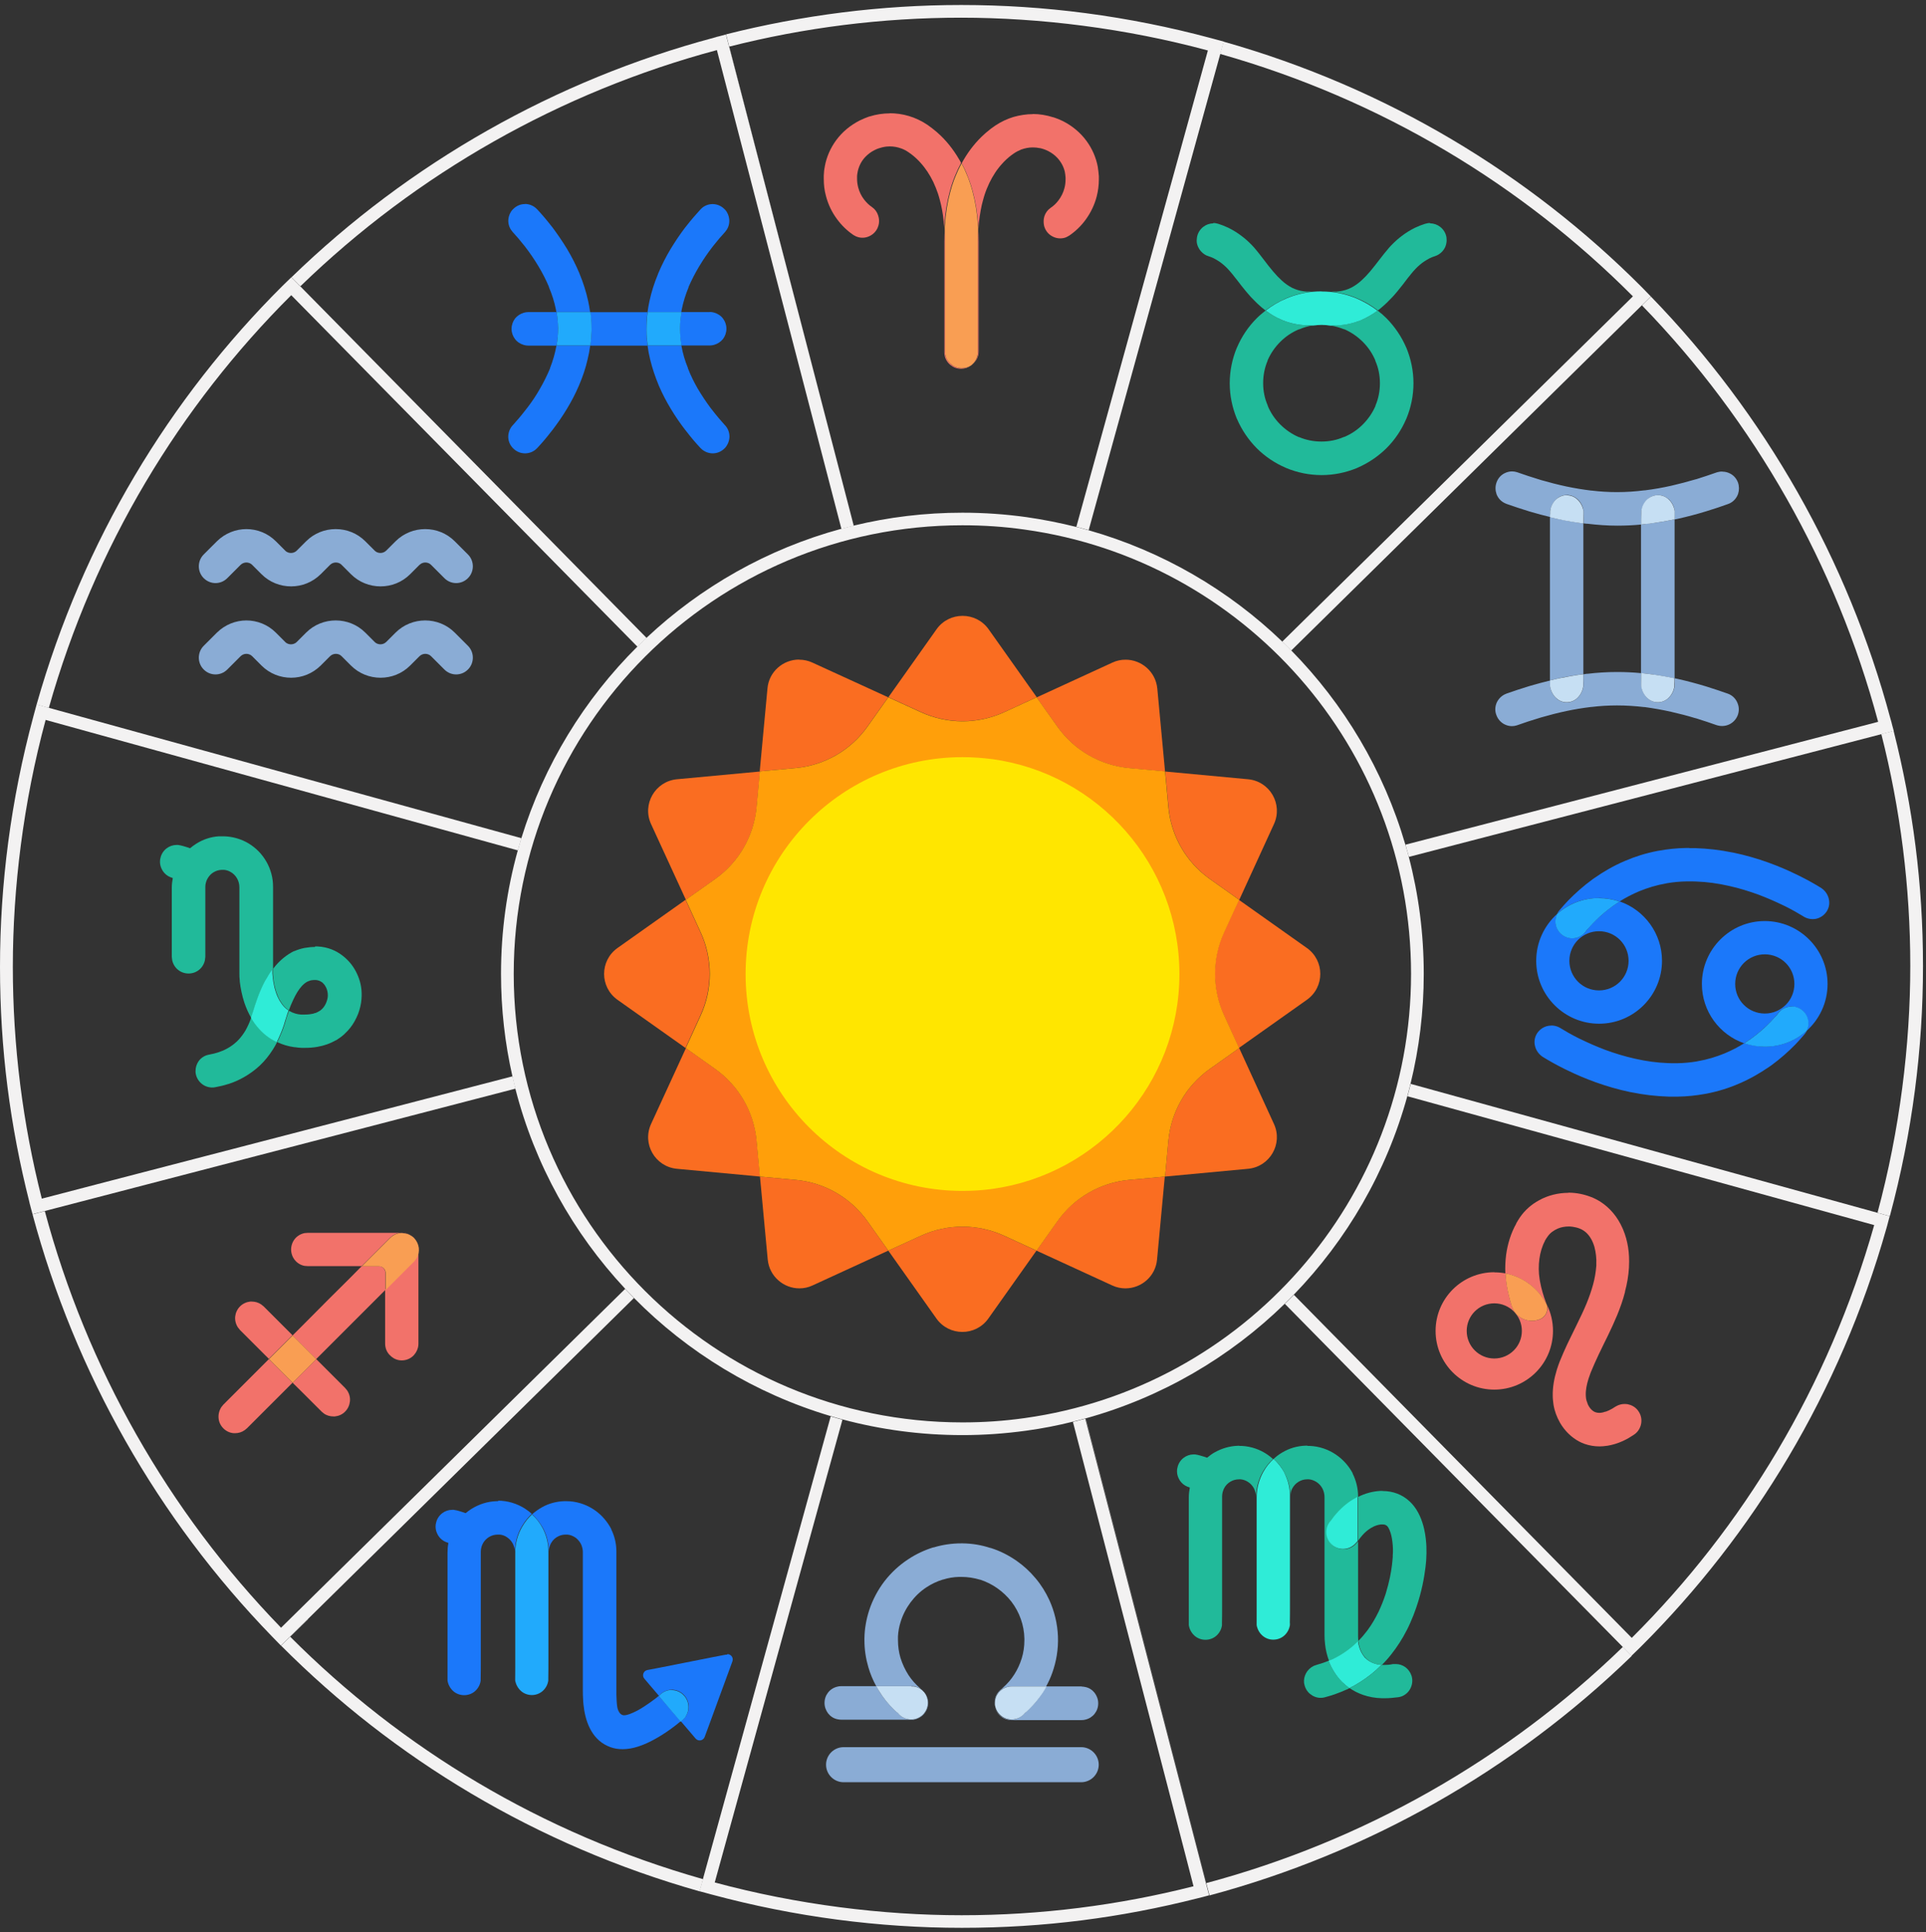 <svg width="311" height="312" viewBox="0 0 311 312" fill="none" xmlns="http://www.w3.org/2000/svg">
<rect x="0" y="0" width="311" height="312" fill="#333333" stroke="none"/>
<g clip-path="url(#clip0_1589_6599)">
<path d="M304.893 197.386C304.811 197.714 304.708 198.042 304.626 198.371L304.893 197.386ZM305.775 118.023L303.785 118.536C306.863 130.642 308.463 143.219 308.463 155.981C308.463 168.743 306.76 182.531 303.17 195.847L305.16 196.401C308.791 182.9 310.515 169.338 310.515 156.002C310.515 142.665 308.874 130.314 305.775 118.044M305.262 116.054C305.344 116.382 305.427 116.71 305.529 117.039L305.262 116.054Z" fill="#F3F2F2"/>
<path d="M266.586 47.873L265.13 49.309C283.349 68.083 296.501 91.289 303.272 116.567L226.946 136.407C227.131 137.064 227.315 137.72 227.5 138.377L303.805 118.557L305.796 118.044L305.529 117.059C305.447 116.731 305.365 116.402 305.262 116.074C298.409 90.448 285.052 66.934 266.586 47.894M265.15 46.437C265.396 46.683 265.622 46.929 265.868 47.176L265.15 46.437Z" fill="#F3F2F2"/>
<path d="M194.303 306.335C193.975 306.417 193.646 306.499 193.318 306.581L194.303 306.335ZM113.956 305.699L114.94 305.965C114.612 305.883 114.284 305.781 113.956 305.699ZM264.946 265.956C264.699 266.202 264.453 266.428 264.207 266.674L264.946 265.956ZM43.949 264.273L44.667 265.012C44.421 264.766 44.195 264.52 43.949 264.273ZM49.715 261.483L45.386 265.751C63.544 283.97 86.482 297.943 112.971 305.432L113.525 303.462C87.385 296.055 64.775 282.288 46.863 264.314L49.735 261.504M175.304 229.127L195.042 305.104L195.308 306.089C220.935 299.215 244.448 285.879 263.489 267.413L262.053 265.956C243.279 284.176 220.073 297.327 194.795 304.098L175.324 229.106M197.565 6.735L197.011 8.705C223.151 16.112 245.761 29.879 263.673 47.853L263.345 48.181L207.045 103.62C207.537 104.092 208.029 104.584 208.501 105.056L265.11 49.309L266.566 47.873L265.848 47.135C265.602 46.888 265.376 46.642 265.13 46.396C246.972 28.176 224.033 14.204 197.545 6.715M195.575 6.161C195.903 6.243 196.232 6.345 196.56 6.427L195.575 6.161Z" fill="#F3F2F2"/>
<path d="M134.144 228.696L113.504 303.442L112.95 305.412L113.935 305.678C114.263 305.76 114.591 305.863 114.919 305.945C128.42 309.577 141.982 311.321 155.319 311.321C168.655 311.321 181.007 309.679 193.277 306.581C193.605 306.499 193.933 306.417 194.261 306.335L195.246 306.068L194.98 305.083L175.241 229.106C174.585 229.291 173.928 229.455 173.251 229.619L191.389 299.441L192.723 304.611C180.617 307.689 168.04 309.289 155.278 309.289C142.516 309.289 128.728 307.586 115.412 303.996L127.948 258.57L136.032 229.27C135.376 229.086 134.719 228.901 134.062 228.716M7.242 195.58L5.252 196.093C12.126 221.72 25.462 245.233 43.928 264.274C44.174 264.52 44.4 264.766 44.646 265.012L45.364 265.751L49.694 261.483L102.363 209.614C101.891 209.122 101.419 208.63 100.947 208.137L45.385 262.858C27.165 244.084 14.013 220.879 7.242 195.601M4.739 194.124L5.006 195.108C4.924 194.78 4.842 194.452 4.76 194.124M227.787 175.042C227.623 175.699 227.459 176.376 227.274 177.032L302.636 197.837C295.229 223.977 281.462 246.587 263.488 264.499L208.932 209.101C208.46 209.594 207.967 210.086 207.475 210.558L247.792 251.512L262.011 265.936L263.447 267.392L264.186 266.674C264.432 266.428 264.678 266.202 264.924 265.956C283.144 247.798 297.117 224.859 304.606 198.371C304.708 198.042 304.79 197.714 304.872 197.386L305.139 196.401L303.149 195.847L227.746 175.022M116.233 5.812L115.248 6.079C115.576 5.997 115.904 5.915 116.233 5.812ZM155.196 0.806C142.249 0.806 129.507 2.447 117.238 5.545L136.278 78.855L117.73 7.535C129.836 4.458 142.413 2.857 155.175 2.857C167.937 2.857 181.725 4.56 195.041 8.151L173.805 85.072C174.462 85.236 175.139 85.421 175.795 85.605L183.592 57.394L197.052 8.684L197.606 6.715L196.621 6.448C196.293 6.366 195.964 6.263 195.636 6.181C182.135 2.55 168.573 0.806 155.237 0.806" fill="#F3F2F2"/>
<path d="M46.33 45.472L45.591 46.191C45.837 45.944 46.083 45.719 46.33 45.472ZM117.218 5.565L116.233 5.832C115.905 5.914 115.577 5.996 115.248 6.099C89.622 12.952 66.109 26.309 47.068 44.775L48.504 46.231C67.278 28.012 90.484 14.86 115.761 8.089L129.939 62.625L135.869 85.42C136.525 85.236 137.182 85.072 137.859 84.907L136.3 78.896L117.218 5.565Z" fill="#F3F2F2"/>
<path d="M5.643 114.761L5.376 115.746C5.458 115.417 5.561 115.089 5.643 114.761ZM47.068 44.754L46.329 45.472C46.083 45.719 45.837 45.944 45.591 46.191C27.371 64.349 13.419 87.288 5.909 113.776L7.879 114.33C15.286 88.19 29.053 65.58 47.027 47.668L102.938 104.44C103.43 103.969 103.923 103.476 104.415 103.025L48.504 46.252L47.068 44.795" fill="#F3F2F2"/>
<path d="M5.909 113.776L5.642 114.761C5.56 115.089 5.458 115.417 5.376 115.746C1.744 129.246 0 142.808 0 156.145C0 169.481 1.641 181.833 4.74 194.103C4.822 194.431 4.904 194.759 4.986 195.088L5.253 196.072L7.243 195.559L35.167 188.296L83.24 175.801C83.076 175.144 82.912 174.467 82.768 173.811L17.768 190.697L6.75 193.569C3.673 181.464 2.072 168.886 2.072 156.124C2.072 143.362 3.775 129.575 7.366 116.259L83.63 137.33C83.815 136.674 83.999 136.017 84.205 135.361L7.899 114.309L5.93 113.755" fill="#F3F2F2"/>
<path d="M213.404 52.469C212.932 52.469 212.481 52.51 212.03 52.572C212.255 52.531 212.501 52.51 212.727 52.49C212.953 52.49 213.179 52.469 213.404 52.469C213.671 52.469 213.938 52.469 214.204 52.51C214.43 52.51 214.656 52.551 214.861 52.593C214.389 52.51 213.897 52.469 213.404 52.469ZM195.903 36.076C195.308 36.076 194.754 36.281 194.302 36.63C193.769 37.04 193.379 37.656 193.276 38.374L193.235 38.846V38.887C193.235 39.256 193.338 39.605 193.482 39.913C193.707 40.384 194.056 40.795 194.507 41.082C194.692 41.205 194.897 41.308 195.123 41.369C195.39 41.451 195.697 41.575 196.005 41.718L196.108 41.78C196.58 42.026 197.072 42.334 197.565 42.764C197.79 42.949 197.995 43.154 198.221 43.38C198.488 43.667 198.775 43.995 199.062 44.344L199.103 44.406C199.35 44.714 199.616 45.042 199.883 45.391C200.088 45.657 200.293 45.924 200.499 46.191C200.95 46.765 201.463 47.381 201.996 47.976L202.058 48.038C202.591 48.612 203.186 49.187 203.822 49.72L204.335 50.13C205.341 49.351 206.449 48.715 207.618 48.202L207.7 48.161C209.034 47.607 210.45 47.237 211.948 47.094C211.763 47.094 211.599 47.094 211.435 47.094C211.147 47.094 210.86 47.094 210.593 47.053C209.875 46.971 209.239 46.765 208.644 46.478C208.049 46.17 207.495 45.781 206.962 45.288C206.51 44.878 206.038 44.385 205.587 43.852L205.505 43.749C205.074 43.236 204.623 42.682 204.171 42.067C203.617 41.349 203.063 40.61 202.468 39.933L202.181 39.625C201.627 39.03 201.032 38.517 200.458 38.086C199.78 37.574 199.103 37.163 198.447 36.835L198.324 36.773C197.77 36.507 197.216 36.301 196.703 36.137L196.251 36.035C196.128 36.035 196.026 36.014 195.903 36.014M230.926 36.014C230.824 36.014 230.701 36.014 230.578 36.035L230.126 36.137C229.613 36.301 229.059 36.507 228.505 36.773L228.382 36.835C227.726 37.163 227.049 37.574 226.371 38.086C225.797 38.517 225.222 39.03 224.648 39.625L224.361 39.933C223.766 40.61 223.212 41.328 222.658 42.046C222.186 42.662 221.755 43.216 221.324 43.729L221.242 43.831C220.791 44.365 220.319 44.857 219.867 45.268C219.334 45.76 218.78 46.15 218.185 46.458C217.59 46.765 216.954 46.95 216.236 47.053C215.969 47.094 215.682 47.094 215.394 47.094C215.23 47.094 215.046 47.094 214.882 47.094C216.379 47.237 217.795 47.607 219.129 48.161L219.211 48.202C220.401 48.694 221.488 49.351 222.494 50.13L223.007 49.72C223.643 49.187 224.238 48.612 224.771 48.038L224.833 47.976C225.387 47.381 225.879 46.765 226.33 46.191C226.556 45.924 226.761 45.637 226.946 45.391C227.213 45.042 227.459 44.714 227.726 44.406L227.767 44.344C228.054 43.995 228.341 43.647 228.608 43.38C228.834 43.154 229.039 42.949 229.264 42.764C229.757 42.334 230.27 42.026 230.721 41.78L230.824 41.718C231.132 41.575 231.419 41.451 231.706 41.369C231.932 41.287 232.137 41.205 232.322 41.082C232.773 40.795 233.122 40.405 233.347 39.933C233.491 39.605 233.573 39.256 233.594 38.887V38.846L233.573 38.374C233.471 37.656 233.081 37.04 232.547 36.63C232.096 36.281 231.542 36.076 230.947 36.076" fill="#21BA9A"/>
<path d="M204.356 50.151C203.864 50.541 203.371 50.951 202.92 51.403C201.586 52.736 200.499 54.337 199.74 56.122L199.699 56.204C198.981 57.948 198.57 59.876 198.57 61.887C198.57 63.898 198.981 65.806 199.699 67.57L199.74 67.653C200.499 69.417 201.586 71.017 202.92 72.372C204.254 73.705 205.854 74.793 207.639 75.552L207.721 75.593C209.465 76.311 211.394 76.721 213.405 76.721C215.415 76.721 217.324 76.311 219.088 75.593L219.17 75.552C220.935 74.793 222.535 73.705 223.889 72.372C225.223 71.038 226.31 69.438 227.069 67.653L227.11 67.57C227.829 65.826 228.239 63.898 228.239 61.887C228.239 59.876 227.829 57.968 227.11 56.204L227.069 56.122C226.31 54.357 225.223 52.757 223.889 51.403C223.438 50.951 222.966 50.541 222.453 50.151C221.673 50.725 220.832 51.259 219.868 51.649L219.683 51.731C218.555 52.182 217.303 52.469 215.908 52.531H215.395C215.251 52.531 215.067 52.572 214.882 52.572C215.621 52.695 216.339 52.9 217.016 53.167H217.077C218.206 53.659 219.211 54.357 220.073 55.219C220.935 56.081 221.612 57.086 222.084 58.214V58.276C222.576 59.384 222.822 60.594 222.822 61.887C222.822 63.18 222.576 64.39 222.104 65.498V65.56C221.612 66.688 220.914 67.694 220.052 68.555C219.191 69.417 218.185 70.094 217.057 70.566H216.995C215.887 71.058 214.677 71.305 213.384 71.305C212.091 71.305 210.881 71.058 209.773 70.587H209.711C208.583 70.094 207.578 69.397 206.716 68.535C205.854 67.673 205.177 66.668 204.705 65.539V65.478C204.213 64.37 203.966 63.159 203.966 61.867C203.966 60.594 204.213 59.363 204.685 58.255V58.194C205.177 57.065 205.875 56.06 206.736 55.198C207.598 54.337 208.603 53.659 209.732 53.188H209.794C210.491 52.88 211.25 52.654 212.009 52.551C211.784 52.551 211.558 52.531 211.414 52.531H210.901C209.486 52.469 208.234 52.162 207.126 51.731L206.942 51.649C205.998 51.238 205.136 50.725 204.356 50.151ZM213.405 47.053C212.912 47.053 212.44 47.073 211.968 47.114C212.44 47.073 212.912 47.053 213.384 47.053C213.856 47.053 214.348 47.073 214.8 47.114C214.328 47.073 213.856 47.053 213.364 47.053" fill="#21BA9A"/>
<path d="M213.405 47.053C212.933 47.053 212.44 47.073 211.989 47.114C210.491 47.258 209.076 47.627 207.742 48.181L207.66 48.222C206.47 48.715 205.382 49.371 204.377 50.151C205.157 50.725 205.998 51.259 206.962 51.649L207.147 51.731C208.275 52.182 209.527 52.469 210.922 52.531H211.435C211.579 52.531 211.804 52.551 212.03 52.572C212.481 52.51 212.933 52.469 213.405 52.469C213.897 52.469 214.39 52.51 214.862 52.593C215.046 52.593 215.231 52.551 215.374 52.551H215.887C217.303 52.49 218.555 52.182 219.663 51.751L219.847 51.669C220.791 51.259 221.653 50.746 222.433 50.171C221.427 49.392 220.319 48.756 219.15 48.243L219.068 48.202C217.734 47.648 216.318 47.278 214.82 47.135C214.349 47.094 213.877 47.073 213.405 47.073" fill="#2FECD7"/>
<path d="M157.966 36.896C157.966 36.896 157.966 36.917 157.966 36.937C157.925 37.614 157.905 38.312 157.905 39.05V56.86C157.905 57.065 157.884 57.25 157.843 57.434C157.72 58.029 157.371 58.563 156.899 58.932C156.899 58.932 156.838 58.994 156.797 59.014C156.879 58.973 156.961 58.912 157.022 58.85C157.494 58.46 157.823 57.947 157.966 57.332C158.007 57.147 158.028 56.962 158.028 56.757V38.948C158.028 38.23 158.007 37.532 157.966 36.876M143.706 18.307C142.598 18.307 141.47 18.471 140.382 18.82H140.341C139.828 19.005 139.316 19.21 138.823 19.456C137.284 20.236 135.992 21.323 135.027 22.636C134.104 23.888 133.468 25.324 133.181 26.884V26.925C133.078 27.396 133.037 27.868 133.017 28.361V28.874C133.017 29.818 133.119 30.741 133.365 31.623C133.714 32.998 134.33 34.27 135.15 35.378C135.889 36.383 136.771 37.245 137.797 37.943L138.208 38.168C138.556 38.312 138.905 38.394 139.254 38.394C139.582 38.394 139.911 38.332 140.218 38.209C140.854 37.963 141.388 37.491 141.696 36.835L141.839 36.445C141.962 36.034 141.983 35.604 141.901 35.193C141.798 34.639 141.552 34.126 141.162 33.736L140.813 33.449C140.321 33.121 139.911 32.711 139.541 32.239C139.09 31.664 138.762 30.987 138.577 30.269C138.454 29.797 138.392 29.325 138.392 28.833V28.566C138.392 28.238 138.454 27.93 138.515 27.622C138.721 26.74 139.131 25.96 139.746 25.324C140.157 24.893 140.649 24.524 141.224 24.237C141.634 24.032 142.044 23.888 142.475 23.785H142.516C142.906 23.683 143.296 23.642 143.686 23.642C144.322 23.642 144.978 23.765 145.573 23.991C145.963 24.134 146.353 24.339 146.702 24.586C147.256 24.955 147.83 25.427 148.384 26.001L148.59 26.227C149.451 27.171 150.149 28.238 150.703 29.387C150.99 30.002 151.236 30.618 151.462 31.274L151.606 31.746C151.729 32.157 151.831 32.567 151.934 32.998C152.201 34.126 152.385 35.398 152.467 36.794C152.467 36.794 152.467 36.814 152.467 36.835C152.467 36.732 152.467 36.65 152.467 36.547C152.611 34.434 152.919 32.567 153.37 30.905C153.534 30.29 153.719 29.674 153.945 29.079C154.027 28.853 154.109 28.628 154.211 28.402C154.499 27.684 154.827 26.986 155.196 26.309C155.094 26.104 154.971 25.899 154.847 25.694C153.924 24.114 152.775 22.657 151.4 21.446L151.216 21.282C150.703 20.851 150.21 20.462 149.718 20.133C148.795 19.518 147.81 19.046 146.763 18.738C145.738 18.43 144.691 18.287 143.624 18.287" fill="#F2726A"/>
<path d="M152.55 36.896C152.509 37.594 152.488 38.312 152.488 39.071V56.88C152.488 57.086 152.509 57.27 152.55 57.455C152.673 58.05 153.022 58.583 153.494 58.953C153.945 59.322 154.52 59.548 155.156 59.548H155.217C155.792 59.548 156.346 59.363 156.776 59.035C156.366 59.301 155.874 59.445 155.34 59.445H155.279C154.643 59.445 154.068 59.219 153.617 58.871C153.145 58.481 152.817 57.968 152.673 57.352C152.632 57.168 152.611 56.983 152.611 56.778V38.968C152.611 38.25 152.591 37.553 152.55 36.896ZM166.81 18.43C165.743 18.43 164.696 18.594 163.67 18.882C162.645 19.189 161.639 19.661 160.716 20.277C160.223 20.605 159.711 20.995 159.218 21.426L159.033 21.59C157.659 22.8 156.51 24.257 155.586 25.837C155.484 26.022 155.381 26.186 155.299 26.37C155.648 27.027 155.956 27.684 156.223 28.381C156.305 28.607 156.407 28.833 156.489 29.058C156.715 29.653 156.9 30.269 157.064 30.884C157.515 32.546 157.823 34.413 157.967 36.527C157.967 36.65 157.967 36.773 157.987 36.917C158.09 35.521 158.274 34.29 158.52 33.162C158.623 32.752 158.726 32.321 158.849 31.91L158.992 31.438C159.198 30.802 159.464 30.166 159.752 29.551C160.306 28.402 161.003 27.314 161.865 26.391L162.07 26.165C162.624 25.591 163.199 25.119 163.753 24.75C164.122 24.503 164.491 24.319 164.881 24.155C165.497 23.929 166.133 23.806 166.769 23.806C167.158 23.806 167.548 23.847 167.938 23.929H167.979C168.41 24.032 168.82 24.175 169.231 24.38C169.805 24.668 170.298 25.037 170.708 25.468C171.303 26.104 171.734 26.863 171.939 27.725C172.001 28.053 172.042 28.361 172.062 28.689V28.956C172.062 29.448 172.001 29.941 171.878 30.392C171.693 31.11 171.365 31.767 170.913 32.362C170.564 32.834 170.134 33.244 169.641 33.572L169.292 33.859C168.902 34.249 168.636 34.762 168.554 35.296C168.492 35.706 168.513 36.137 168.615 36.547L168.759 36.937C169.067 37.594 169.6 38.066 170.236 38.312C170.544 38.435 170.872 38.496 171.2 38.496C171.549 38.496 171.919 38.435 172.247 38.271L172.657 38.045C173.683 37.347 174.586 36.465 175.304 35.48C176.125 34.352 176.74 33.08 177.089 31.726C177.315 30.843 177.438 29.92 177.438 28.976V28.463C177.397 27.971 177.356 27.499 177.274 27.027V26.986C176.986 25.427 176.35 23.991 175.427 22.739C174.463 21.426 173.17 20.338 171.631 19.559C171.139 19.312 170.626 19.107 170.113 18.943H170.072C168.985 18.594 167.877 18.41 166.748 18.41" fill="#F2726A"/>
<path d="M155.279 26.371C154.909 27.048 154.581 27.745 154.294 28.463C154.212 28.689 154.109 28.915 154.027 29.14C153.801 29.735 153.617 30.351 153.453 30.967C153.001 32.629 152.693 34.496 152.55 36.609C152.55 36.712 152.55 36.794 152.55 36.896C152.591 37.553 152.611 38.25 152.611 38.968V56.778C152.611 56.983 152.632 57.168 152.673 57.352C152.796 57.947 153.145 58.481 153.617 58.85C154.068 59.219 154.643 59.445 155.279 59.445H155.34C155.874 59.445 156.346 59.301 156.776 59.035C156.817 59.014 156.838 58.994 156.879 58.953C157.351 58.563 157.679 58.05 157.823 57.434C157.864 57.25 157.884 57.065 157.884 56.86V39.051C157.884 38.312 157.905 37.614 157.946 36.937C157.946 36.937 157.946 36.917 157.946 36.896C157.946 36.773 157.946 36.65 157.925 36.506C157.782 34.393 157.474 32.526 157.023 30.864C156.859 30.248 156.674 29.633 156.448 29.038C156.366 28.812 156.284 28.587 156.181 28.361C155.915 27.684 155.607 27.007 155.258 26.35" fill="#F99E53"/>
<path d="M250.275 83.512V109.877C250.706 109.775 251.158 109.672 251.609 109.57C252.902 109.282 254.276 109.057 255.672 108.872V84.518C254.256 84.333 252.902 84.087 251.609 83.82C251.158 83.717 250.706 83.615 250.275 83.512Z" fill="#8AACD5"/>
<path d="M270.403 83.861C269.069 84.149 267.674 84.374 266.217 84.559H266.074C265.725 84.621 265.356 84.662 264.986 84.703V108.708C265.356 108.749 265.704 108.79 266.074 108.831H266.217C267.654 109.037 269.049 109.262 270.403 109.55V83.882" fill="#8AACD5"/>
<path d="M278.097 76.147C277.872 76.147 277.646 76.167 277.42 76.229L277.195 76.29C276.21 76.639 275.102 77.008 273.932 77.378L273.686 77.439C272.496 77.788 271.203 78.137 269.849 78.445C268.495 78.752 267.079 78.999 265.623 79.183H265.52C264.084 79.368 262.627 79.47 261.129 79.47C259.734 79.47 258.359 79.388 257.026 79.224H256.944C255.569 79.06 254.256 78.834 252.963 78.568C251.527 78.26 250.173 77.911 248.901 77.542L248.634 77.46C247.321 77.07 246.131 76.659 245.064 76.29L244.941 76.249C244.674 76.167 244.428 76.126 244.161 76.126C243.751 76.126 243.34 76.229 242.971 76.413C242.376 76.701 241.904 77.213 241.658 77.891C241.412 78.547 241.453 79.224 241.658 79.819C241.904 80.435 242.335 80.927 242.951 81.235L243.279 81.379C244.387 81.768 245.618 82.179 246.951 82.589L247.239 82.671C248.224 82.958 249.249 83.246 250.316 83.492V82.507C250.439 81.789 250.768 81.132 251.24 80.681C251.712 80.209 252.327 79.942 253.025 79.942C253.722 79.942 254.317 80.23 254.81 80.681C255.282 81.153 255.61 81.789 255.692 82.528V82.917C255.713 83.451 255.713 83.984 255.713 84.518C255.877 84.538 256.061 84.559 256.225 84.579H256.369C257.908 84.764 259.508 84.887 261.15 84.887C262.463 84.887 263.776 84.826 265.048 84.702V82.528C265.171 81.809 265.499 81.153 265.971 80.701C266.443 80.23 267.059 79.963 267.756 79.963C268.454 79.963 269.049 80.25 269.541 80.701C270.013 81.173 270.342 81.809 270.424 82.548V82.938C270.444 83.246 270.444 83.553 270.444 83.882C270.629 83.841 270.834 83.8 271.019 83.759C272.558 83.41 274.035 83.02 275.369 82.61L275.635 82.528C276.866 82.158 277.995 81.768 279.021 81.399C279.226 81.338 279.41 81.235 279.575 81.132C280.088 80.804 280.477 80.291 280.662 79.737C280.847 79.163 280.847 78.527 280.642 77.931C280.395 77.275 279.944 76.762 279.369 76.475C278.98 76.27 278.569 76.167 278.118 76.167" fill="#8AACD5"/>
<path d="M252.984 79.963C252.307 79.963 251.691 80.25 251.199 80.701C250.727 81.173 250.398 81.809 250.316 82.548V82.938C250.296 83.143 250.296 83.328 250.296 83.533C250.727 83.636 251.178 83.738 251.63 83.841C252.922 84.128 254.297 84.354 255.692 84.538V82.548C255.569 81.83 255.241 81.173 254.769 80.722C254.297 80.25 253.681 79.983 252.984 79.983" fill="#C6DFF3"/>
<path d="M267.695 79.963C267.018 79.963 266.402 80.25 265.91 80.701C265.438 81.173 265.109 81.809 265.027 82.548V82.938C265.007 83.533 265.007 84.108 265.007 84.703C265.376 84.661 265.725 84.62 266.094 84.579H266.238C267.674 84.374 269.069 84.148 270.424 83.861V82.528C270.3 81.809 269.972 81.153 269.5 80.701C269.028 80.23 268.413 79.963 267.715 79.963" fill="#C6DFF3"/>
<path d="M261.108 108.523C259.467 108.523 257.887 108.626 256.328 108.811H256.184C256.02 108.852 255.835 108.872 255.671 108.893V110.862C255.548 111.581 255.22 112.237 254.748 112.689C254.276 113.16 253.661 113.427 252.983 113.427C252.306 113.427 251.691 113.16 251.219 112.689C250.747 112.217 250.419 111.581 250.316 110.862V110.452C250.296 110.267 250.296 110.083 250.296 109.898C249.208 110.165 248.182 110.432 247.218 110.719L246.931 110.801C245.597 111.211 244.345 111.622 243.258 112.011L242.93 112.155C242.335 112.463 241.883 112.976 241.637 113.571C241.411 114.166 241.37 114.843 241.637 115.499C241.883 116.177 242.376 116.689 242.95 116.977C243.32 117.161 243.73 117.264 244.14 117.264C244.407 117.264 244.653 117.223 244.92 117.141L245.043 117.1C246.11 116.71 247.321 116.32 248.613 115.93L248.88 115.848C250.152 115.479 251.506 115.13 252.942 114.822C254.214 114.556 255.548 114.33 256.923 114.166H257.005C258.339 114.002 259.713 113.92 261.108 113.92C262.606 113.92 264.083 114.022 265.499 114.186H265.602C267.059 114.391 268.474 114.638 269.828 114.945C271.183 115.253 272.455 115.582 273.665 115.951L273.911 116.012C275.102 116.382 276.189 116.751 277.174 117.1L277.4 117.161C277.625 117.223 277.851 117.243 278.077 117.243C278.507 117.243 278.938 117.141 279.328 116.936C279.903 116.628 280.354 116.136 280.6 115.499C280.826 114.884 280.826 114.248 280.621 113.694C280.436 113.119 280.046 112.606 279.533 112.278C279.369 112.176 279.185 112.073 278.979 112.011C277.953 111.642 276.825 111.273 275.594 110.883L275.327 110.801C273.973 110.391 272.516 110.001 270.977 109.652C270.793 109.611 270.588 109.57 270.403 109.529V110.842C270.28 111.56 269.952 112.217 269.48 112.668C269.008 113.14 268.392 113.407 267.715 113.407C267.038 113.407 266.423 113.14 265.951 112.668C265.479 112.196 265.15 111.56 265.048 110.842V110.432C265.027 109.857 265.027 109.283 265.027 108.708C263.755 108.585 262.463 108.523 261.129 108.523" fill="#8AACD5"/>
<path d="M255.692 108.872C254.276 109.057 252.922 109.303 251.63 109.57C251.178 109.672 250.727 109.775 250.296 109.877V110.842C250.419 111.56 250.747 112.216 251.219 112.668C251.691 113.14 252.307 113.406 252.984 113.406C253.661 113.406 254.276 113.14 254.748 112.668C255.22 112.196 255.548 111.56 255.651 110.842V110.431C255.672 109.918 255.672 109.385 255.672 108.872" fill="#C6DFF3"/>
<path d="M265.007 108.708V110.842C265.13 111.56 265.458 112.217 265.93 112.668C266.402 113.14 267.018 113.407 267.695 113.407C268.372 113.407 268.987 113.14 269.459 112.668C269.931 112.196 270.259 111.56 270.362 110.842V110.432C270.383 110.124 270.382 109.836 270.382 109.529C269.049 109.241 267.654 109.016 266.197 108.831H266.053C265.704 108.77 265.335 108.729 264.966 108.688" fill="#C6DFF3"/>
<path d="M43.415 219.483L42.738 220.16C41.569 221.33 40.42 222.479 39.25 223.648C38.183 224.715 37.137 225.762 36.07 226.829L35.783 227.177C35.413 227.711 35.249 228.347 35.29 228.963C35.331 229.599 35.598 230.194 36.07 230.665C36.542 231.137 37.137 231.404 37.752 231.445C37.752 231.445 37.896 231.445 37.958 231.445C38.512 231.445 39.066 231.281 39.538 230.932L39.886 230.645C40.953 229.578 42 228.532 43.066 227.465C44.236 226.295 45.385 225.146 46.555 223.977C46.78 223.751 47.006 223.525 47.232 223.3C46.596 222.664 45.959 222.028 45.324 221.391C44.687 220.755 44.051 220.119 43.415 219.483ZM61.143 204.485H58.393C57.757 205.121 57.121 205.757 56.485 206.414C55.316 207.583 54.167 208.732 52.997 209.881C51.848 211.051 50.679 212.2 49.53 213.369C48.77 214.128 47.991 214.908 47.232 215.667C47.868 216.303 48.504 216.939 49.14 217.575C49.776 218.211 50.412 218.847 51.048 219.483C51.807 218.724 52.587 217.944 53.346 217.185C54.515 216.016 55.664 214.867 56.834 213.697C58.003 212.528 59.152 211.379 60.322 210.209C60.958 209.573 61.594 208.937 62.23 208.301V205.552C62.23 205.244 62.087 204.957 61.881 204.752C61.697 204.567 61.43 204.464 61.143 204.464" fill="#F2726A"/>
<path d="M51.069 219.483C50.7 219.853 50.33 220.222 49.961 220.591C49.058 221.494 48.155 222.397 47.252 223.3C47.766 223.813 48.278 224.326 48.812 224.839C49.858 225.885 50.884 226.911 51.931 227.957L52.3 228.265C52.751 228.593 53.305 228.737 53.839 228.737C53.921 228.737 53.982 228.737 54.064 228.737C54.68 228.675 55.275 228.429 55.726 227.957C56.198 227.485 56.444 226.89 56.506 226.295C56.568 225.659 56.403 225.044 56.034 224.51L55.726 224.141C54.68 223.095 53.654 222.069 52.608 221.022C52.095 220.509 51.582 219.996 51.048 219.463M40.646 210.189C40.646 210.189 40.482 210.189 40.4 210.189C39.805 210.251 39.21 210.517 38.758 210.969C38.307 211.42 38.04 212.015 37.978 212.61C37.917 213.226 38.081 213.862 38.43 214.375L38.758 214.785C39.784 215.811 40.831 216.857 41.856 217.883C42.369 218.396 42.903 218.93 43.416 219.442C44.319 218.54 45.221 217.637 46.124 216.734C46.493 216.365 46.863 215.995 47.232 215.626C46.719 215.113 46.186 214.58 45.673 214.067C44.647 213.041 43.6 211.995 42.575 210.969L42.164 210.64C41.713 210.333 41.179 210.189 40.666 210.189" fill="#F2726A"/>
<path d="M47.252 215.667C46.883 216.036 46.513 216.406 46.144 216.775C45.241 217.678 44.338 218.581 43.435 219.483C44.072 220.119 44.708 220.755 45.344 221.391C45.98 222.027 46.616 222.664 47.252 223.3C48.155 222.397 49.057 221.494 49.96 220.591C50.33 220.222 50.699 219.853 51.068 219.483C50.432 218.847 49.796 218.211 49.16 217.575C48.524 216.939 47.888 216.303 47.252 215.667Z" fill="#F99E53"/>
<path d="M64.938 199.089H49.694L49.181 199.13C48.565 199.253 48.011 199.581 47.621 200.053C47.232 200.525 47.006 201.141 47.006 201.777C47.006 202.413 47.232 203.028 47.621 203.5C48.011 203.972 48.565 204.321 49.181 204.423L49.694 204.465H58.414C58.947 203.931 59.481 203.398 59.994 202.885L62.989 199.889C63.153 199.725 63.358 199.581 63.543 199.458C63.953 199.212 64.425 199.089 64.897 199.089C65 199.089 65.123 199.089 65.226 199.089C65.8 199.171 66.354 199.417 66.785 199.869C67.216 200.299 67.483 200.853 67.544 201.428C67.606 202.023 67.503 202.618 67.195 203.131C67.072 203.336 66.929 203.521 66.764 203.685C65.759 204.69 64.754 205.696 63.769 206.68C63.235 207.214 62.702 207.747 62.189 208.26V216.98C62.189 217.186 62.209 217.37 62.251 217.555C62.374 218.17 62.722 218.683 63.194 219.073C63.666 219.463 64.241 219.689 64.877 219.689C65.513 219.689 66.108 219.463 66.559 219.094C67.031 218.704 67.359 218.17 67.503 217.575C67.544 217.391 67.565 217.186 67.565 217.001V201.756C67.565 201.059 67.298 200.423 66.867 199.93C66.375 199.397 65.656 199.048 64.877 199.048" fill="#F2726A"/>
<path d="M64.918 199.109C64.446 199.109 63.974 199.232 63.564 199.479C63.359 199.602 63.174 199.745 63.01 199.91L60.014 202.905C59.481 203.439 58.947 203.972 58.435 204.485H61.184C61.471 204.485 61.717 204.588 61.923 204.772C62.128 204.977 62.271 205.265 62.271 205.572V208.322C62.805 207.788 63.338 207.255 63.851 206.742C64.857 205.737 65.862 204.731 66.847 203.746C67.011 203.582 67.155 203.377 67.278 203.192C67.585 202.679 67.688 202.084 67.626 201.51C67.544 200.915 67.298 200.381 66.867 199.93C66.436 199.499 65.882 199.232 65.308 199.171C65.205 199.171 65.082 199.15 64.98 199.15" fill="#F99E53"/>
<path d="M46.636 163.162C46.841 162.608 47.087 161.993 47.375 161.398C47.764 160.577 48.216 159.797 48.749 159.223C49.057 158.895 49.385 158.628 49.755 158.464H49.775L50.165 158.32C50.391 158.279 50.616 158.258 50.801 158.258C50.863 158.258 50.945 158.258 51.006 158.258C51.437 158.3 51.745 158.443 51.991 158.628H52.012L52.155 158.771C52.36 158.956 52.525 159.202 52.648 159.448C52.832 159.838 52.935 160.269 52.935 160.721V160.762C52.935 161.09 52.853 161.439 52.73 161.767L52.607 162.075C52.422 162.465 52.155 162.854 51.745 163.162L51.622 163.244L51.335 163.408L51.212 163.47L51.129 163.511L50.924 163.593H50.863L50.575 163.696C50.206 163.778 49.755 163.839 49.242 163.839C49.139 163.839 49.016 163.839 48.913 163.839H48.626H48.585C48.011 163.798 47.354 163.634 46.698 163.244H46.657M50.842 152.924C50.309 152.924 49.734 152.985 49.139 153.088C48.565 153.211 48.031 153.375 47.518 153.601H47.457C46.308 154.175 45.343 154.976 44.543 155.899C44.379 156.084 44.215 156.289 44.071 156.473V157.233C44.071 157.233 44.092 158.279 44.4 159.469C44.502 159.92 44.666 160.413 44.871 160.885C44.974 161.151 45.097 161.377 45.22 161.582L45.302 161.705C45.713 162.403 46.185 162.875 46.677 163.183C46.595 163.388 46.533 163.614 46.451 163.798C46.287 164.27 46.164 164.681 46.082 164.968L45.938 165.46C45.795 165.912 45.631 166.342 45.467 166.753L45.425 166.835C45.22 167.348 44.995 167.84 44.769 168.292C45.59 168.681 46.513 168.969 47.559 169.112H47.662C47.99 169.174 48.339 169.194 48.708 169.215H49.221C49.919 169.215 50.596 169.174 51.252 169.051C52.34 168.866 53.325 168.517 54.207 168.004H54.248C54.72 167.717 55.151 167.409 55.561 167.04L55.705 166.896C56.3 166.342 56.833 165.686 57.244 164.947C57.469 164.557 57.654 164.147 57.839 163.696C58.126 162.916 58.311 162.136 58.372 161.336V161.275C58.475 160.023 58.29 158.771 57.818 157.643C57.387 156.576 56.751 155.612 55.889 154.811C55.725 154.668 55.561 154.504 55.356 154.36L55.253 154.278C54.31 153.56 52.996 152.924 51.294 152.842C51.15 152.842 51.027 152.842 50.883 152.842" fill="#21BA9A"/>
<path d="M51.191 163.47L51.109 163.49L51.191 163.47Z" fill="#4ED8AA"/>
<path d="M40.563 164.352C40.317 165.05 40.009 165.768 39.619 166.445C39.311 166.958 38.962 167.43 38.552 167.881L38.511 167.922C38.101 168.353 37.629 168.743 37.075 169.092C36.583 169.399 36.049 169.666 35.434 169.871L35.331 169.912C34.859 170.077 34.346 170.2 33.792 170.302L33.443 170.384C32.848 170.569 32.356 170.938 32.028 171.431C31.74 171.882 31.576 172.395 31.576 172.949V173.154C31.638 173.831 31.945 174.426 32.397 174.857C32.848 175.309 33.464 175.575 34.12 175.616C34.161 175.616 34.223 175.616 34.264 175.616C34.428 175.616 34.572 175.616 34.736 175.575C35.434 175.452 36.131 175.288 36.829 175.062H36.87C37.752 174.775 38.614 174.406 39.455 173.913C40.317 173.421 41.137 172.826 41.917 172.108L42.02 172.005C42.758 171.308 43.435 170.466 44.051 169.502C44.297 169.112 44.543 168.702 44.748 168.271L44.277 168.025C43.046 167.348 42.081 166.445 41.302 165.419L41.24 165.337C40.994 165.009 40.789 164.68 40.583 164.332" fill="#21BA9A"/>
<path d="M50.904 163.572L50.843 163.593L50.904 163.572Z" fill="#4ED8AA"/>
<path d="M51.109 163.49L50.904 163.572L51.109 163.49Z" fill="#4ED8AA"/>
<path d="M51.315 163.408L51.191 163.47L51.315 163.408Z" fill="#4ED8AA"/>
<path d="M35.885 135.053C35.885 135.053 35.721 135.053 35.639 135.053H35.352C34.018 135.135 32.767 135.566 31.7 136.243C31.351 136.468 31.002 136.715 30.694 136.981C30.448 136.899 30.181 136.797 29.935 136.735C29.689 136.653 29.443 136.592 29.196 136.53L28.745 136.448C28.745 136.448 28.601 136.448 28.519 136.448C27.924 136.448 27.35 136.653 26.898 137.002C26.386 137.392 26.016 137.966 25.893 138.643L25.852 138.828C25.791 139.341 25.872 139.833 26.078 140.264C26.303 140.777 26.673 141.188 27.145 141.475C27.37 141.598 27.596 141.7 27.863 141.783H27.904C27.801 142.316 27.74 142.849 27.74 143.403V154.504L27.801 155.037C27.924 155.653 28.253 156.206 28.724 156.596C29.196 156.986 29.791 157.212 30.448 157.212C31.105 157.212 31.7 156.986 32.172 156.596C32.643 156.206 32.972 155.653 33.095 155.037L33.156 154.504V143.219C33.156 142.993 33.177 142.788 33.238 142.583C33.321 142.213 33.485 141.885 33.71 141.577C33.936 141.27 34.203 141.023 34.531 140.839C34.9 140.613 35.352 140.49 35.803 140.469H36.172C36.521 140.51 36.849 140.593 37.137 140.757C37.629 141.003 38.019 141.393 38.286 141.865C38.532 142.295 38.655 142.788 38.655 143.301V157.212C38.655 157.561 38.655 157.95 38.717 158.361V158.504C38.84 159.551 39.065 160.72 39.455 161.91C39.742 162.752 40.091 163.572 40.563 164.373L40.748 163.819L40.892 163.367C41.076 162.752 41.322 161.951 41.651 161.069C41.958 160.228 42.348 159.325 42.82 158.422L42.882 158.32C43.23 157.663 43.62 157.027 44.092 156.432V143.219C44.092 142.87 44.072 142.521 44.031 142.172C43.846 140.736 43.292 139.423 42.471 138.315C41.63 137.187 40.522 136.304 39.23 135.73C38.224 135.299 37.116 135.053 35.967 135.053" fill="#21BA9A"/>
<path d="M44.051 156.432C43.6 157.027 43.19 157.684 42.841 158.32L42.779 158.422C42.307 159.325 41.918 160.228 41.61 161.069C41.282 161.951 41.035 162.752 40.851 163.367L40.707 163.798L40.523 164.352C40.728 164.701 40.933 165.029 41.179 165.357L41.241 165.439C42.02 166.465 42.985 167.389 44.216 168.045L44.688 168.291C44.913 167.84 45.139 167.348 45.344 166.835L45.385 166.753C45.549 166.342 45.713 165.911 45.857 165.46L46.001 164.967C46.083 164.68 46.226 164.27 46.37 163.798C46.432 163.593 46.514 163.388 46.596 163.182C46.103 162.875 45.631 162.403 45.221 161.705L45.139 161.582C45.016 161.377 44.913 161.131 44.79 160.884C44.585 160.413 44.441 159.92 44.318 159.469C44.031 158.279 44.011 157.314 43.99 157.232V156.473" fill="#2FECD7"/>
<path d="M39.805 85.441C38.081 85.441 36.358 86.097 35.024 87.411L32.89 89.544C31.844 90.591 31.844 92.314 32.89 93.361C33.424 93.894 34.101 94.161 34.798 94.161C35.496 94.161 36.173 93.894 36.707 93.361L38.84 91.227C39.107 90.96 39.456 90.837 39.784 90.837C40.112 90.837 40.482 90.96 40.728 91.227L42.226 92.725C43.539 94.038 45.263 94.694 47.007 94.694C48.751 94.694 50.453 94.038 51.787 92.725L53.285 91.227C53.552 90.96 53.9 90.837 54.229 90.837C54.578 90.837 54.926 90.96 55.172 91.227L56.67 92.725C57.983 94.038 59.707 94.694 61.451 94.694C63.195 94.694 64.918 94.038 66.231 92.725L67.729 91.227C67.996 90.96 68.345 90.837 68.673 90.837C69.001 90.837 69.371 90.96 69.617 91.227L71.751 93.361C72.284 93.894 72.961 94.161 73.659 94.161C74.357 94.161 75.034 93.894 75.567 93.361C76.614 92.314 76.614 90.591 75.567 89.544L73.433 87.411C72.12 86.097 70.397 85.441 68.653 85.441C66.929 85.441 65.185 86.097 63.872 87.411L62.374 88.908C62.108 89.175 61.759 89.298 61.43 89.298C61.102 89.298 60.733 89.175 60.487 88.908L58.989 87.411C57.676 86.097 55.952 85.441 54.208 85.441C52.464 85.441 50.741 86.097 49.428 87.411L47.93 88.908C47.581 89.257 47.191 89.298 46.986 89.298C46.781 89.298 46.37 89.257 46.042 88.908L44.544 87.411C43.231 86.097 41.508 85.441 39.764 85.441" fill="#8AACD5"/>
<path d="M39.805 100.193C38.081 100.193 36.358 100.85 35.024 102.163L32.89 104.297C31.844 105.343 31.844 107.067 32.89 108.113C33.424 108.647 34.101 108.913 34.798 108.913C35.496 108.913 36.173 108.647 36.707 108.113L38.84 105.979C39.107 105.713 39.456 105.59 39.784 105.59C40.112 105.59 40.482 105.713 40.728 105.979L42.226 107.477C43.539 108.79 45.263 109.447 47.007 109.447C48.751 109.447 50.453 108.79 51.787 107.477L53.285 105.979C53.552 105.713 53.9 105.59 54.229 105.59C54.578 105.59 54.926 105.713 55.172 105.979L56.67 107.477C57.983 108.79 59.707 109.447 61.451 109.447C63.195 109.447 64.918 108.79 66.231 107.477L67.729 105.979C67.996 105.713 68.345 105.59 68.673 105.59C69.001 105.59 69.371 105.713 69.617 105.979L71.751 108.113C72.284 108.647 72.961 108.913 73.659 108.913C74.357 108.913 75.034 108.647 75.567 108.113C76.614 107.067 76.614 105.343 75.567 104.297L73.433 102.163C72.12 100.85 70.397 100.193 68.653 100.193C66.929 100.193 65.185 100.85 63.872 102.163L62.374 103.661C62.108 103.928 61.759 104.051 61.43 104.051C61.102 104.051 60.733 103.928 60.487 103.661L58.989 102.163C57.676 100.85 55.952 100.193 54.208 100.193C52.464 100.193 50.741 100.85 49.428 102.163L47.93 103.661C47.581 104.01 47.191 104.051 46.986 104.051C46.781 104.051 46.37 104.01 46.042 103.661L44.544 102.163C43.231 100.85 41.508 100.193 39.764 100.193" fill="#8AACD5"/>
<path d="M95.326 55.793H89.847C89.847 55.793 89.847 55.814 89.847 55.834C89.622 57.086 89.273 58.276 88.822 59.425V59.486C88.329 60.656 87.775 61.764 87.18 62.79C86.544 63.918 85.847 64.944 85.149 65.847L84.923 66.134C84.164 67.119 83.446 67.96 82.83 68.637L82.789 68.678C82.317 69.191 82.071 69.868 82.071 70.525C82.071 71.161 82.297 71.777 82.748 72.29L82.871 72.413C83.405 72.946 84.082 73.213 84.78 73.213C85.477 73.213 86.175 72.946 86.688 72.413L86.77 72.331C87.447 71.612 88.227 70.71 89.027 69.663L89.273 69.356C90.032 68.35 90.812 67.242 91.55 66.011C92.248 64.862 92.905 63.611 93.479 62.277L93.52 62.174C94.074 60.882 94.546 59.507 94.874 58.071C95.059 57.332 95.203 56.573 95.305 55.793M84.78 32.957C84.78 32.957 84.739 32.957 84.718 32.957C84.041 32.957 83.384 33.244 82.871 33.757L82.748 33.88C82.359 34.311 82.153 34.845 82.092 35.378C82.03 35.994 82.174 36.609 82.523 37.122L82.789 37.471C83.343 38.066 83.979 38.805 84.656 39.666L84.862 39.933C85.559 40.836 86.277 41.882 86.954 43.011C87.57 44.037 88.144 45.145 88.637 46.314V46.376C89.129 47.525 89.519 48.735 89.765 49.987C89.786 50.11 89.806 50.233 89.827 50.377H95.285C95.203 49.782 95.1 49.207 94.977 48.633C94.649 47.114 94.177 45.657 93.602 44.262L93.561 44.139C92.966 42.724 92.289 41.41 91.55 40.179C90.791 38.928 89.991 37.779 89.232 36.753L88.986 36.445C88.186 35.419 87.426 34.537 86.749 33.819L86.585 33.655C86.072 33.183 85.416 32.937 84.759 32.937" fill="#1B78FA"/>
<path d="M110.037 55.793H104.559C104.661 56.573 104.805 57.332 104.989 58.071C105.338 59.507 105.81 60.882 106.344 62.174L106.385 62.277C106.959 63.611 107.616 64.862 108.313 66.011C109.052 67.242 109.832 68.371 110.591 69.355L110.837 69.663C111.637 70.71 112.417 71.612 113.094 72.331L113.176 72.413C113.709 72.946 114.407 73.213 115.084 73.213C115.782 73.213 116.459 72.946 116.992 72.413L117.115 72.29C117.546 71.776 117.772 71.161 117.793 70.525C117.793 69.868 117.567 69.191 117.074 68.678L117.033 68.637C116.418 67.96 115.7 67.119 114.941 66.134L114.715 65.847C114.038 64.924 113.34 63.898 112.684 62.79C112.089 61.764 111.535 60.656 111.083 59.486V59.425C110.611 58.276 110.242 57.065 110.037 55.834C110.037 55.834 110.037 55.814 110.037 55.793ZM115.084 32.957C114.428 32.957 113.771 33.183 113.258 33.675L113.094 33.839C112.437 34.557 111.658 35.44 110.858 36.466L110.611 36.773C109.832 37.799 109.052 38.948 108.293 40.2C107.554 41.431 106.877 42.744 106.282 44.16L106.241 44.283C105.667 45.657 105.195 47.114 104.866 48.653C104.743 49.228 104.641 49.802 104.559 50.397H110.016C110.037 50.274 110.057 50.151 110.078 50.007C110.324 48.756 110.714 47.545 111.186 46.396V46.335C111.699 45.165 112.273 44.057 112.889 43.031C113.566 41.903 114.284 40.856 114.982 39.954L115.187 39.687C115.864 38.825 116.5 38.087 117.054 37.491L117.321 37.143C117.669 36.63 117.813 36.014 117.751 35.399C117.69 34.845 117.485 34.311 117.095 33.88L116.972 33.757C116.459 33.244 115.802 32.977 115.125 32.957C115.125 32.957 115.084 32.957 115.064 32.957" fill="#1B78FA"/>
<path d="M89.868 50.397H85.313C85.067 50.397 84.82 50.438 84.595 50.5C84.02 50.664 83.528 50.992 83.159 51.443C82.81 51.915 82.605 52.49 82.605 53.105C82.605 53.721 82.81 54.295 83.159 54.747C83.507 55.219 84.02 55.547 84.595 55.711C84.82 55.773 85.067 55.814 85.313 55.814H89.868C90.032 54.931 90.114 54.029 90.114 53.105V52.941C90.114 52.079 90.011 51.238 89.868 50.417M104.558 50.417H95.326C95.449 51.3 95.51 52.203 95.51 53.126V53.393C95.51 54.213 95.428 55.014 95.326 55.814H104.558C104.456 55.014 104.394 54.213 104.374 53.393V53.105C104.374 52.182 104.435 51.279 104.558 50.397M114.592 50.397H110.037C109.893 51.218 109.811 52.079 109.79 52.921V53.085C109.79 54.008 109.873 54.911 110.037 55.793H114.592C114.838 55.793 115.084 55.752 115.31 55.691C115.884 55.526 116.377 55.198 116.746 54.747C117.095 54.275 117.3 53.7 117.3 53.085C117.3 52.469 117.095 51.895 116.746 51.443C116.397 50.971 115.884 50.643 115.31 50.479C115.084 50.417 114.838 50.377 114.592 50.377" fill="#1B78FA"/>
<path d="M95.326 50.397H89.868C90.012 51.218 90.094 52.079 90.114 52.921V53.085C90.114 54.008 90.032 54.911 89.868 55.793H95.346C95.449 54.993 95.51 54.193 95.531 53.372V53.085C95.531 52.161 95.469 51.259 95.346 50.377" fill="#21AAFC"/>
<path d="M110.037 50.397H104.579C104.456 51.279 104.395 52.182 104.395 53.105V53.372C104.395 54.193 104.477 54.993 104.579 55.793H110.057C109.893 54.911 109.811 54.008 109.811 53.085V52.921C109.811 52.059 109.914 51.218 110.057 50.397" fill="#21AAFC"/>
<path d="M253.292 192.626C251.609 192.626 249.947 193.036 248.511 193.836C247.301 194.493 246.234 195.416 245.434 196.585C245.228 196.893 245.023 197.221 244.839 197.55V197.591C243.997 199.089 243.443 200.833 243.197 202.659C243.074 203.644 243.033 204.649 243.074 205.654C246.008 206.208 248.45 208.137 249.763 210.722C249.763 210.681 249.742 210.64 249.722 210.578L249.681 210.476C249.209 209.224 248.88 208.096 248.675 206.947L248.614 206.598C248.429 205.49 248.429 204.362 248.573 203.295C248.716 202.248 249.004 201.263 249.455 200.422V200.381C249.599 200.135 249.742 199.889 249.906 199.684C250.296 199.109 250.891 198.678 251.568 198.391C252.102 198.165 252.697 198.063 253.312 198.063C253.497 198.063 253.682 198.063 253.887 198.104H253.928C254.318 198.165 254.687 198.247 255.056 198.391C255.446 198.535 255.795 198.76 256.103 199.027C256.759 199.622 257.19 200.443 257.457 201.346C257.703 202.269 257.806 203.233 257.765 204.136V204.403C257.683 205.429 257.518 206.434 257.252 207.398C256.964 208.465 256.595 209.512 256.164 210.558C255.713 211.645 255.2 212.712 254.666 213.8C254.523 214.087 254.4 214.374 254.256 214.641C253.866 215.421 253.476 216.241 253.087 217.042C252.656 217.985 252.225 218.929 251.835 219.914C251.691 220.304 251.548 220.694 251.425 221.084L251.384 221.207C250.932 222.684 250.707 224.059 250.727 225.372C250.727 225.864 250.789 226.357 250.85 226.829C251.014 227.854 251.384 228.839 251.876 229.701L251.917 229.783C252.676 231.076 253.764 232.143 255.015 232.799C255.282 232.943 255.569 233.066 255.857 233.168C256.616 233.435 257.436 233.579 258.278 233.579C258.688 233.579 259.098 233.538 259.509 233.476H259.55C260.391 233.333 261.232 233.086 262.073 232.697C262.709 232.409 263.284 232.061 263.838 231.691C264.494 231.26 264.884 230.583 265.007 229.886C265.131 229.168 264.966 228.408 264.494 227.793L264.433 227.711C264.023 227.198 263.448 226.89 262.833 226.767C262.668 226.746 262.504 226.726 262.34 226.726C261.848 226.726 261.376 226.849 260.924 227.116L260.822 227.177C260.473 227.403 260.145 227.608 259.775 227.772L259.262 227.978H259.18C258.852 228.101 258.524 228.162 258.237 228.162C258.011 228.162 257.806 228.121 257.621 228.06L257.477 227.998C257.006 227.772 256.575 227.259 256.328 226.623V226.562C256.226 226.357 256.164 226.151 256.123 225.926C256.062 225.536 256.041 225.105 256.082 224.654C256.144 223.833 256.39 222.91 256.78 221.863L256.862 221.638C257.252 220.673 257.683 219.729 258.134 218.765C258.421 218.17 258.708 217.596 258.996 216.98C259.221 216.529 259.447 216.057 259.673 215.605C260.186 214.538 260.678 213.471 261.13 212.384C261.622 211.174 262.073 209.922 262.402 208.629V208.547C262.73 207.316 262.956 206.044 263.038 204.69V204.526C263.161 202.371 262.833 200.34 262.114 198.617L261.991 198.329C261.191 196.524 259.981 195.067 258.421 194.062C257.929 193.754 257.416 193.487 256.862 193.282C255.733 192.851 254.584 192.625 253.435 192.605H253.353C253.353 192.605 253.251 192.605 253.189 192.605" fill="#F2726A"/>
<path d="M241.289 219.381C238.827 219.381 236.836 217.391 236.836 214.928C236.836 212.466 238.827 210.476 241.289 210.476C243.751 210.476 245.741 212.466 245.741 214.928C245.741 217.391 243.751 219.381 241.289 219.381ZM241.289 205.449C236.057 205.449 231.81 209.696 231.81 214.928C231.81 220.16 236.057 224.408 241.289 224.408C246.521 224.408 250.768 220.16 250.768 214.928C250.768 213.41 250.419 211.974 249.783 210.702C249.947 211.256 249.865 211.81 249.578 212.282C249.393 212.589 249.106 212.856 248.757 213C248.49 213.123 248.224 213.205 247.936 213.246C247.752 213.287 247.547 213.287 247.362 213.287C246.849 213.287 246.336 213.164 245.864 212.938C245.249 212.63 244.715 212.138 244.366 211.481L244.141 210.968C243.751 209.778 243.484 208.629 243.299 207.46L243.258 207.132C243.197 206.639 243.135 206.126 243.115 205.634C242.54 205.531 241.925 205.47 241.309 205.47" fill="#F2726A"/>
<path d="M243.095 205.634C243.115 206.126 243.177 206.639 243.238 207.132L243.279 207.46C243.464 208.629 243.751 209.778 244.121 210.968L244.346 211.481C244.675 212.138 245.208 212.63 245.844 212.938C246.295 213.164 246.808 213.287 247.342 213.287C247.527 213.287 247.732 213.287 247.916 213.246C248.183 213.205 248.47 213.123 248.737 213C249.086 212.836 249.373 212.589 249.558 212.282C249.845 211.81 249.927 211.235 249.763 210.702C248.47 208.116 246.008 206.188 243.074 205.634" fill="#F99E53"/>
<path d="M225.366 268.726C225.366 268.726 225.243 268.726 225.182 268.726H224.935C224.463 268.829 224.033 268.87 223.622 268.87H223.561C223.397 268.87 223.232 268.87 223.089 268.87C222.514 269.444 221.899 269.998 221.263 270.491C220.216 271.311 219.108 272.009 217.918 272.604C218.575 273.055 219.293 273.425 220.114 273.712C221.017 274.02 222.042 274.225 223.171 274.245H223.212H223.602C224.279 274.245 225.017 274.184 225.777 274.081C225.982 274.061 226.166 273.999 226.351 273.938C226.967 273.691 227.459 273.24 227.746 272.665C228.034 272.091 228.136 271.434 227.972 270.778L227.91 270.573C227.726 270.019 227.377 269.567 226.946 269.239C226.495 268.911 225.961 268.726 225.387 268.726M208.337 262.078V262.427C208.234 263.084 207.906 263.679 207.434 264.11C206.962 264.54 206.326 264.787 205.649 264.787C205.649 264.787 205.628 264.787 205.608 264.787C205.608 264.787 205.628 264.787 205.649 264.787C206.326 264.787 206.962 264.54 207.434 264.11C207.906 263.679 208.234 263.084 208.316 262.427V262.078H208.337ZM202.94 241.807V262.427C203.043 263.084 203.371 263.679 203.843 264.11C203.371 263.679 203.043 263.104 202.961 262.427V262.078C202.94 261.134 202.94 260.191 202.94 259.247V241.786M211.106 233.456C211.106 233.456 210.942 233.456 210.86 233.456C209.465 233.497 208.172 233.887 207.044 234.564C206.552 234.851 206.08 235.2 205.669 235.59C206.387 236.246 207.003 237.026 207.454 237.908V237.97C208.049 239.078 208.357 240.309 208.357 241.643C208.357 241.191 208.46 240.781 208.644 240.412C208.891 239.94 209.239 239.55 209.691 239.283C210.101 239.037 210.552 238.893 211.065 238.893H211.373C211.784 238.934 212.153 239.078 212.481 239.263C212.933 239.529 213.302 239.919 213.548 240.391C213.753 240.801 213.876 241.273 213.876 241.745V264.027C213.876 264.499 213.897 264.971 213.958 265.423V265.464C214.061 266.449 214.287 267.372 214.615 268.234C214.902 268.11 215.19 267.987 215.456 267.864L215.579 267.803C216.605 267.29 217.529 266.674 218.329 265.997C218.698 265.689 219.026 265.382 219.355 265.053C219.314 264.807 219.293 264.54 219.293 264.274V264.027V248.906C219.293 248.906 219.252 248.967 219.231 248.988L218.985 249.255C218.493 249.829 217.754 250.178 216.954 250.178C215.456 250.178 214.246 248.967 214.246 247.47C214.246 246.731 214.533 246.074 215.005 245.582C215.148 245.377 215.292 245.172 215.456 244.966L215.867 244.474C216.81 243.387 217.898 242.504 219.067 241.889L219.19 241.827C219.19 241.827 219.273 241.786 219.293 241.766V241.643C219.293 240.309 218.965 239.057 218.411 237.949V237.888C217.754 236.677 216.831 235.651 215.702 234.892C214.492 234.072 213.035 233.559 211.476 233.497H211.455C211.455 233.497 211.25 233.497 211.148 233.497" fill="#21BA9A"/>
<path d="M203.823 264.11C204.294 264.52 204.91 264.787 205.567 264.787C204.889 264.787 204.274 264.52 203.823 264.11ZM200.15 233.477C200.15 233.477 199.986 233.477 199.904 233.477C198.549 233.518 197.277 233.907 196.169 234.523C195.718 234.769 195.308 235.077 194.918 235.405C194.672 235.323 194.425 235.221 194.159 235.159C193.912 235.077 193.666 235.015 193.42 234.954L192.969 234.872C192.969 234.872 192.825 234.872 192.743 234.872C192.148 234.872 191.573 235.077 191.122 235.426C190.609 235.816 190.24 236.39 190.117 237.067L190.076 237.252C190.014 237.765 190.096 238.257 190.301 238.688C190.527 239.201 190.896 239.611 191.368 239.899C191.594 240.022 191.82 240.124 192.086 240.206H192.127C192.025 240.74 191.963 241.273 191.963 241.827V262.448C192.066 263.104 192.394 263.699 192.866 264.13C193.338 264.561 193.974 264.807 194.651 264.807C195.328 264.807 195.964 264.561 196.436 264.13C196.908 263.699 197.236 263.104 197.318 262.448V262.099C197.339 261.155 197.339 260.211 197.339 259.267V241.643C197.339 241.191 197.462 240.76 197.647 240.371C197.893 239.878 198.283 239.488 198.734 239.242C199.124 239.016 199.596 238.893 200.088 238.893C200.088 238.893 200.109 238.893 200.129 238.893H200.335C200.765 238.934 201.155 239.078 201.504 239.304C201.935 239.57 202.284 239.96 202.509 240.412C202.694 240.822 202.817 241.253 202.817 241.725V241.827C202.817 240.35 203.207 238.934 203.884 237.724L203.925 237.662C204.356 236.903 204.91 236.205 205.546 235.61C205.279 235.364 204.992 235.138 204.705 234.933C203.494 234.092 202.058 233.579 200.499 233.497H200.478C200.355 233.497 200.211 233.497 200.088 233.497" fill="#21BA9A"/>
<path d="M205.649 235.59C205.013 236.185 204.459 236.862 204.028 237.642L203.987 237.703C203.31 238.934 202.92 240.329 202.92 241.807V262.427C203.023 263.084 203.351 263.679 203.823 264.109C204.295 264.52 204.91 264.787 205.567 264.787C205.567 264.787 205.587 264.787 205.608 264.787C206.285 264.787 206.921 264.54 207.393 264.109C207.865 263.679 208.193 263.084 208.275 262.427V262.078C208.296 261.134 208.296 260.191 208.296 259.247V241.622C208.296 240.309 207.988 239.057 207.434 237.949V237.888C206.962 237.006 206.346 236.226 205.628 235.569" fill="#2FECD7"/>
<path d="M214.554 268.192C213.938 268.439 213.302 268.664 212.625 268.849L212.153 269.013C211.599 269.28 211.148 269.711 210.881 270.224C210.635 270.696 210.512 271.229 210.573 271.783L210.614 271.968C210.737 272.604 211.066 273.158 211.538 273.548C212.01 273.937 212.605 274.184 213.241 274.184C213.466 274.184 213.671 274.163 213.897 274.102C215.149 273.773 216.339 273.342 217.467 272.829H217.508C217.652 272.747 217.775 272.686 217.919 272.604C217.488 272.296 217.077 271.968 216.729 271.598L216.626 271.496C215.703 270.552 215.026 269.444 214.595 268.275C214.595 268.275 214.595 268.213 214.595 268.192M223.274 240.76H222.966C221.694 240.822 220.442 241.15 219.273 241.745V248.865C219.396 248.66 219.54 248.454 219.704 248.27L219.991 247.921C220.401 247.449 220.873 247.059 221.345 246.772L221.448 246.71C221.961 246.403 222.474 246.238 222.987 246.177H223.253C223.684 246.177 223.848 246.321 223.992 246.444C224.136 246.587 224.238 246.772 224.341 246.998L224.382 247.1C224.607 247.613 224.751 248.27 224.833 248.947C224.936 249.747 224.956 250.547 224.895 251.163V251.224V251.286V251.471L224.874 251.655C224.833 252.209 224.731 253.317 224.443 254.712C224.279 255.512 224.053 256.395 223.766 257.339L223.705 257.523C223.417 258.405 223.048 259.329 222.617 260.252C222.125 261.257 221.55 262.283 220.832 263.248L220.771 263.33C220.34 263.904 219.868 264.458 219.334 264.992C219.375 265.34 219.457 265.669 219.54 265.977L219.663 266.346C219.868 266.879 220.135 267.331 220.483 267.7H220.504C220.935 268.192 221.468 268.5 222.125 268.705C222.433 268.787 222.761 268.849 223.13 268.89C223.623 268.377 224.115 267.844 224.566 267.269L224.648 267.167C225.592 265.977 226.454 264.643 227.193 263.186C227.377 262.817 227.562 262.447 227.726 262.058C228.095 261.237 228.403 260.437 228.67 259.657L228.731 259.472C229.162 258.221 229.47 257.031 229.696 255.984C230.188 253.666 230.311 251.942 230.311 251.573V251.532V251.512C230.352 250.917 230.434 248.988 229.963 246.916C229.634 245.479 229.039 243.982 227.972 242.812L227.603 242.443C226.433 241.355 224.936 240.781 223.253 240.781" fill="#21BA9A"/>
<path d="M219.313 265.012C218.985 265.34 218.656 265.648 218.287 265.956C217.466 266.633 216.564 267.249 215.538 267.762L215.415 267.823C215.148 267.946 214.861 268.09 214.573 268.192C214.573 268.192 214.573 268.233 214.573 268.254C215.025 269.444 215.702 270.552 216.605 271.496L216.707 271.598C217.077 271.968 217.466 272.296 217.897 272.604C219.087 272.009 220.195 271.311 221.242 270.49C221.878 269.998 222.493 269.444 223.068 268.87C222.719 268.849 222.37 268.787 222.062 268.685C221.426 268.5 220.872 268.172 220.442 267.721H220.421C220.093 267.331 219.805 266.879 219.6 266.346L219.477 265.977C219.375 265.669 219.313 265.34 219.272 264.992M219.21 241.725C219.21 241.725 219.128 241.766 219.108 241.786L218.985 241.848C217.815 242.463 216.728 243.346 215.784 244.433L215.374 244.925C215.209 245.131 215.066 245.336 214.922 245.541C214.45 246.033 214.163 246.69 214.163 247.429C214.163 248.926 215.374 250.137 216.871 250.137C217.692 250.137 218.41 249.768 218.903 249.214L219.149 248.947C219.149 248.947 219.19 248.885 219.21 248.865V241.745" fill="#2FECD7"/>
<path d="M284.97 163.675C282.323 163.675 280.189 161.541 280.189 158.895C280.189 156.248 282.323 154.114 284.97 154.114C287.617 154.114 289.75 156.248 289.75 158.895C289.75 161.541 287.617 163.675 284.97 163.675ZM284.97 148.738C279.368 148.738 274.813 153.293 274.813 158.895C274.813 163.326 277.665 167.102 281.625 168.476C281.687 168.435 281.728 168.415 281.789 168.374L281.954 168.271C283.021 167.574 283.964 166.835 284.785 166.076C285.626 165.317 286.344 164.557 286.96 163.839C287.432 163.06 288.294 162.547 289.278 162.547C290.756 162.547 291.946 163.716 291.987 165.193V165.276C291.987 165.706 291.884 166.117 291.7 166.486C293.792 164.619 295.105 161.911 295.105 158.895C295.105 153.293 290.551 148.738 284.949 148.738" fill="#1B78FA"/>
<path d="M258.194 159.941C255.548 159.941 253.414 157.807 253.414 155.16C253.414 152.514 255.548 150.38 258.194 150.38C260.841 150.38 262.975 152.514 262.975 155.16C262.975 157.807 260.841 159.941 258.194 159.941ZM261.539 145.579C261.539 145.579 261.436 145.64 261.375 145.681L261.21 145.784C260.144 146.481 259.2 147.22 258.379 147.979C257.538 148.738 256.82 149.497 256.204 150.216C255.732 150.995 254.87 151.508 253.886 151.508C252.408 151.508 251.218 150.339 251.177 148.861V148.779C251.177 148.348 251.28 147.938 251.465 147.569C249.372 149.436 248.059 152.144 248.059 155.16C248.059 160.762 252.614 165.317 258.215 165.317C263.816 165.317 268.371 160.762 268.371 155.16C268.371 150.729 265.519 146.953 261.559 145.579" fill="#1B78FA"/>
<path d="M250.459 165.624C250.234 165.624 250.008 165.645 249.803 165.706C249.187 165.87 248.613 166.26 248.223 166.835C247.813 167.45 247.689 168.189 247.854 168.866C247.997 169.543 248.408 170.179 249.023 170.61L249.146 170.692C250.11 171.287 251.301 171.964 252.716 172.662L253.188 172.887C254.522 173.544 256.02 174.18 257.661 174.775C259.385 175.39 261.252 175.944 263.221 176.355L263.468 176.396C265.376 176.786 267.386 177.032 269.479 177.093C269.787 177.093 270.074 177.093 270.382 177.093C270.567 177.093 270.731 177.093 270.915 177.093C272.434 177.073 273.891 176.909 275.265 176.663L275.511 176.622C277.42 176.252 279.184 175.698 280.784 175.001C282.611 174.221 284.231 173.277 285.688 172.272L286.016 172.046C287.535 170.938 288.827 169.769 289.915 168.661C290.428 168.127 290.9 167.594 291.331 167.081L291.495 166.876C291.597 166.753 291.679 166.609 291.761 166.445C289.976 168.045 287.596 169.009 285.011 169.009C283.842 169.009 282.713 168.804 281.667 168.455C280.702 169.071 279.635 169.625 278.466 170.117C277.153 170.651 275.717 171.102 274.157 171.369L273.973 171.41C272.988 171.574 271.941 171.677 270.833 171.697C270.669 171.697 270.505 171.697 270.361 171.697C269.992 171.697 269.643 171.697 269.295 171.677C267.53 171.615 265.807 171.369 264.165 171L263.98 170.959C262.298 170.589 260.677 170.076 259.22 169.543C257.805 169.009 256.512 168.435 255.363 167.881L254.932 167.676C253.742 167.081 252.716 166.486 251.916 165.993L251.772 165.911C251.383 165.706 250.931 165.604 250.5 165.604" fill="#1B78FA"/>
<path d="M289.3 162.546C288.315 162.546 287.453 163.059 286.981 163.839C286.366 164.537 285.647 165.296 284.806 166.075C283.985 166.814 283.042 167.573 281.975 168.271L281.811 168.373C281.811 168.373 281.708 168.435 281.646 168.476C282.693 168.845 283.821 169.03 284.991 169.03C287.576 169.03 289.956 168.066 291.741 166.465C291.926 166.096 292.028 165.686 292.028 165.255V165.173C291.987 163.716 290.777 162.526 289.32 162.526" fill="#21AAFC"/>
<path d="M272.783 136.94C272.619 136.94 272.434 136.94 272.249 136.94C270.731 136.961 269.274 137.125 267.9 137.371L267.653 137.412C265.745 137.782 263.981 138.336 262.38 139.033C260.554 139.813 258.933 140.757 257.497 141.762L257.169 141.988C255.65 143.096 254.358 144.265 253.27 145.373C252.757 145.907 252.286 146.44 251.855 146.953L251.691 147.158C251.588 147.281 251.506 147.425 251.424 147.589C253.209 145.989 255.589 145.024 258.174 145.024C259.344 145.024 260.472 145.23 261.519 145.578C262.483 144.963 263.55 144.409 264.719 143.916C266.032 143.383 267.469 142.932 269.028 142.665L269.213 142.624C270.198 142.46 271.244 142.357 272.352 142.337C272.516 142.337 272.68 142.337 272.844 142.337C273.193 142.337 273.562 142.337 273.911 142.357C275.676 142.419 277.399 142.665 279.041 143.034L279.225 143.075C280.908 143.445 282.529 143.957 283.985 144.491C285.401 145.024 286.694 145.599 287.843 146.153L288.274 146.358C289.464 146.953 290.49 147.548 291.29 148.041L291.433 148.123C291.823 148.328 292.275 148.43 292.705 148.43C292.931 148.43 293.157 148.41 293.362 148.348C293.978 148.184 294.552 147.794 294.942 147.22C295.352 146.604 295.475 145.866 295.311 145.189C295.168 144.511 294.757 143.875 294.142 143.445L294.019 143.362C293.054 142.767 291.864 142.09 290.449 141.393L289.977 141.167C288.643 140.511 287.145 139.874 285.504 139.279C283.78 138.664 281.913 138.11 279.943 137.7L279.697 137.659C277.789 137.269 275.778 137.022 273.686 136.961C273.378 136.961 273.07 136.961 272.783 136.961" fill="#1B78FA"/>
<path d="M258.195 145.024C255.61 145.024 253.23 145.989 251.444 147.589C251.26 147.958 251.157 148.369 251.157 148.8V148.882C251.198 150.339 252.409 151.529 253.866 151.529C254.85 151.529 255.712 151.016 256.184 150.236C256.8 149.538 257.518 148.779 258.359 147.999C259.18 147.261 260.123 146.502 261.19 145.804L261.355 145.702C261.355 145.702 261.457 145.64 261.519 145.599C260.472 145.23 259.344 145.045 258.174 145.045" fill="#21AAFC"/>
<path d="M174.585 282.145H136.217C134.658 282.145 133.386 283.417 133.386 284.976C133.386 286.535 134.658 287.807 136.217 287.807H174.585C176.145 287.807 177.417 286.535 177.417 284.976C177.417 283.417 176.145 282.145 174.585 282.145Z" fill="#8AACD5"/>
<path d="M141.49 272.296H135.827C135.602 272.296 135.397 272.316 135.191 272.378C134.596 272.522 134.083 272.85 133.714 273.322C133.345 273.794 133.14 274.368 133.14 275.004C133.14 275.64 133.365 276.215 133.714 276.687C134.083 277.159 134.596 277.507 135.191 277.631C135.397 277.672 135.602 277.713 135.827 277.713H147.543C148.2 277.589 148.795 277.261 149.205 276.789C149.615 276.297 149.882 275.681 149.882 275.004C149.882 274.368 149.656 273.773 149.287 273.322C149.636 273.773 149.841 274.348 149.841 274.963C149.841 276.461 148.631 277.672 147.133 277.672C146.271 277.672 145.491 277.261 144.999 276.625L144.773 276.461L144.445 276.153C143.46 275.209 142.598 274.163 141.901 272.993C141.757 272.747 141.634 272.522 141.511 272.296" fill="#8AACD5"/>
<path d="M174.688 272.337H168.943C168.759 272.665 168.554 272.993 168.348 273.322C167.712 274.327 166.953 275.23 166.112 276.051L165.681 276.461L165.435 276.646C164.943 277.282 164.163 277.692 163.301 277.692C161.988 277.692 160.901 276.769 160.634 275.538C160.716 275.989 160.901 276.379 161.167 276.728C161.537 277.2 162.05 277.548 162.645 277.692C162.85 277.733 163.055 277.774 163.281 277.774H174.647C174.873 277.774 175.078 277.754 175.283 277.692C175.878 277.548 176.391 277.22 176.761 276.748C177.13 276.276 177.335 275.702 177.335 275.066C177.335 274.43 177.11 273.855 176.761 273.383C176.391 272.911 175.878 272.563 175.283 272.44C175.078 272.398 174.873 272.357 174.647 272.357" fill="#8AACD5"/>
<path d="M155.463 249.234H155.237C153.678 249.234 152.18 249.46 150.764 249.89H150.682C149.246 250.342 147.892 250.978 146.661 251.799C145.183 252.763 143.891 253.973 142.824 255.348C141.757 256.743 140.916 258.323 140.362 260.006C139.89 261.462 139.603 263.001 139.582 264.602V264.868C139.582 266.387 139.808 267.843 140.218 269.239C140.526 270.306 140.957 271.331 141.49 272.296H147.543C148.199 272.419 148.794 272.747 149.205 273.219C149.205 273.219 149.246 273.281 149.287 273.322C149.123 273.116 148.938 272.911 148.712 272.768L148.569 272.624C147.851 272.009 147.215 271.29 146.702 270.511C146.148 269.649 145.717 268.726 145.409 267.741C145.142 266.838 144.999 265.874 144.999 264.868C144.999 264.643 144.999 264.458 144.999 264.253C145.04 263.473 145.183 262.694 145.409 261.975C145.758 260.806 146.312 259.739 147.009 258.795C147.728 257.831 148.589 256.99 149.595 256.333C150.395 255.8 151.298 255.369 152.241 255.081H152.282C153.124 254.815 153.985 254.671 154.888 254.651H155.217C156.283 254.651 157.289 254.815 158.253 255.102H158.294C159.279 255.43 160.182 255.882 161.003 256.456C161.885 257.072 162.664 257.81 163.321 258.652C163.978 259.513 164.491 260.457 164.839 261.462C165.188 262.447 165.393 263.514 165.414 264.622V264.868C165.414 265.894 165.27 266.879 164.983 267.802C164.696 268.726 164.306 269.587 163.793 270.388C163.28 271.208 162.644 271.926 161.946 272.542L161.864 272.624L161.762 272.727C161.064 273.219 160.592 274.04 160.592 274.943C160.592 275.127 160.592 275.332 160.654 275.517C160.633 275.353 160.613 275.209 160.613 275.045C160.613 274.409 160.838 273.835 161.187 273.383C161.556 272.911 162.069 272.563 162.664 272.419C162.87 272.378 163.075 272.337 163.301 272.337H168.922C169.312 271.639 169.64 270.921 169.907 270.162C170.564 268.336 170.913 266.325 170.831 264.253C170.748 262.181 170.256 260.211 169.456 258.426C168.861 257.133 168.122 255.943 167.219 254.876C166.317 253.789 165.291 252.845 164.142 252.045C162.87 251.163 161.474 250.444 159.956 249.973H159.895C158.479 249.501 156.981 249.254 155.442 249.234" fill="#8AACD5"/>
<path d="M147.174 272.296H141.49C141.613 272.522 141.736 272.747 141.88 272.973C142.598 274.163 143.439 275.209 144.424 276.153L144.753 276.461L144.978 276.625C145.471 277.261 146.25 277.672 147.112 277.672C148.61 277.672 149.82 276.461 149.82 274.963C149.82 274.348 149.615 273.773 149.266 273.322C149.246 273.301 149.225 273.26 149.184 273.24C148.774 272.747 148.179 272.419 147.522 272.337H147.153" fill="#C6DFF3"/>
<path d="M168.964 272.337H163.342C163.116 272.337 162.911 272.357 162.706 272.419C162.111 272.563 161.598 272.911 161.229 273.363C160.859 273.835 160.654 274.409 160.654 275.045C160.654 275.209 160.654 275.374 160.695 275.517C160.962 276.748 162.05 277.672 163.363 277.672C164.224 277.672 165.004 277.261 165.496 276.625L165.743 276.44L166.174 276.03C167.015 275.209 167.753 274.307 168.41 273.322C168.615 272.993 168.82 272.665 169.005 272.316" fill="#C6DFF3"/>
<path d="M80.47 242.422H80.183C78.685 242.463 77.311 242.935 76.12 243.673C75.792 243.879 75.505 244.104 75.197 244.351C74.951 244.269 74.705 244.186 74.438 244.104C74.192 244.022 73.945 243.961 73.699 243.899L73.248 243.817C73.248 243.817 73.104 243.817 73.022 243.817C72.427 243.817 71.853 244.022 71.401 244.371C70.888 244.761 70.519 245.335 70.396 246.013L70.355 246.197C70.293 246.71 70.376 247.203 70.581 247.633C70.806 248.146 71.176 248.557 71.648 248.844C71.873 248.967 72.099 249.07 72.366 249.152H72.407C72.304 249.685 72.263 250.219 72.263 250.773V271.393C72.366 272.049 72.694 272.645 73.166 273.075C73.638 273.506 74.274 273.752 74.951 273.752C75.628 273.752 76.264 273.506 76.736 273.075C77.208 272.645 77.536 272.049 77.618 271.393V271.044C77.639 270.1 77.639 269.157 77.639 268.213V250.588C77.639 250.198 77.721 249.829 77.864 249.48C78.049 249.029 78.357 248.659 78.726 248.372C79.096 248.085 79.547 247.9 80.039 247.839H80.06C80.162 247.839 80.265 247.818 80.388 247.818C80.47 247.818 80.573 247.818 80.655 247.818C80.963 247.839 81.25 247.921 81.517 248.044C82.029 248.29 82.46 248.68 82.748 249.172C82.994 249.624 83.138 250.116 83.138 250.629V271.331C83.24 271.988 83.568 272.583 84.04 273.014C83.568 272.583 83.24 271.988 83.158 271.331V270.983C83.138 270.039 83.138 269.095 83.138 268.151V250.691C83.138 249.152 83.548 247.695 84.287 246.443L84.328 246.382C84.758 245.664 85.271 245.028 85.866 244.474C85.517 244.145 85.128 243.858 84.717 243.591C83.466 242.812 81.989 242.34 80.409 242.34" fill="#1B78FA"/>
<path d="M117.402 267.207C117.402 267.207 117.3 267.207 117.238 267.207C117.053 267.248 116.848 267.289 116.663 267.31C116.171 267.412 115.658 267.515 115.166 267.597C114.365 267.761 113.586 267.905 112.786 268.069C111.985 268.233 111.206 268.377 110.406 268.541C109.708 268.684 109.031 268.807 108.333 268.951C107.636 269.095 106.959 269.218 106.261 269.361C105.686 269.464 105.112 269.587 104.538 269.69C103.901 269.813 103.614 270.593 104.045 271.085C104.312 271.393 104.579 271.721 104.845 272.029C105.358 272.644 105.892 273.239 106.405 273.855H106.425C106.959 273.219 107.636 272.89 108.456 272.87C108.456 272.87 108.477 272.87 108.497 272.87C109.995 272.87 111.206 274.122 111.206 275.619C111.206 276.132 111.062 276.604 110.836 276.994C110.754 277.199 110.549 277.445 110.385 277.589L110.344 277.63L110.098 277.835C110.098 277.835 109.995 277.917 109.934 277.958C110.467 278.574 110.98 279.189 111.514 279.805C111.78 280.113 112.047 280.421 112.314 280.749C112.498 280.954 112.724 281.057 112.97 281.057C113.319 281.057 113.647 280.851 113.791 280.482C113.996 279.928 114.201 279.374 114.407 278.82C114.653 278.123 114.919 277.445 115.166 276.748C115.412 276.05 115.679 275.373 115.925 274.676C116.192 273.937 116.479 273.198 116.746 272.439C117.012 271.7 117.3 270.941 117.566 270.203C117.73 269.731 117.915 269.279 118.079 268.807L118.264 268.295C118.387 267.987 118.305 267.658 118.12 267.433C117.956 267.248 117.73 267.125 117.464 267.125" fill="#1B78FA"/>
<path d="M87.692 273.055C87.22 273.486 86.605 273.732 85.928 273.732C86.605 273.732 87.22 273.465 87.692 273.055ZM91.365 242.422C91.365 242.422 91.201 242.422 91.119 242.422C89.847 242.463 88.636 242.791 87.59 243.366C86.995 243.694 86.441 244.084 85.928 244.535C86.605 245.151 87.179 245.889 87.631 246.69L87.672 246.751C88.287 247.9 88.615 249.193 88.615 250.567C88.615 250.075 88.759 249.603 88.985 249.193C89.272 248.68 89.703 248.29 90.216 248.064C90.565 247.9 90.955 247.818 91.365 247.818C91.447 247.818 91.55 247.818 91.632 247.818C92.124 247.859 92.576 248.064 92.965 248.331C93.335 248.618 93.642 248.988 93.848 249.418C94.012 249.808 94.114 250.219 94.114 250.629V272.911C94.114 273.363 94.114 274.04 94.176 274.819L94.217 275.271C94.34 276.481 94.627 277.876 95.263 279.128C95.858 280.298 96.741 281.323 98.074 281.939L98.567 282.144C99.182 282.37 99.839 282.472 100.536 282.472C101.337 282.472 102.198 282.329 103.122 282.021C104.004 281.734 104.948 281.303 105.953 280.728L106.24 280.564C107.164 280.031 108.128 279.374 109.133 278.595C109.421 278.369 109.646 278.184 109.892 277.979C109.318 277.302 108.723 276.604 108.148 275.927C107.553 275.23 106.979 274.553 106.384 273.855L105.85 274.286C105.235 274.758 104.619 275.189 103.983 275.599L103.901 275.661H103.881C103.368 276.009 102.486 276.502 101.706 276.789C101.378 276.912 101.049 276.994 100.803 276.994C100.742 276.994 100.7 276.994 100.659 276.994L100.454 276.933C100.085 276.769 99.859 276.358 99.736 275.948L99.675 275.681C99.572 275.025 99.552 274.327 99.531 273.65C99.531 273.404 99.531 273.157 99.531 272.911V261.278V250.567C99.531 249.295 99.244 248.085 98.71 246.997V246.936C98.095 245.766 97.233 244.74 96.187 243.981C94.997 243.119 93.581 242.566 92.042 242.442H92.001C91.796 242.442 91.591 242.422 91.385 242.422" fill="#1B78FA"/>
<path d="M85.928 244.535C85.333 245.089 84.8 245.725 84.389 246.443L84.348 246.505C83.61 247.756 83.199 249.213 83.199 250.752V271.372C83.302 272.029 83.63 272.624 84.102 273.055C84.574 273.486 85.21 273.732 85.887 273.732C86.564 273.732 87.18 273.465 87.652 273.055C88.124 272.624 88.452 272.029 88.534 271.372V271.024C88.554 270.08 88.554 269.136 88.554 268.192V250.567C88.554 249.193 88.206 247.88 87.611 246.751L87.57 246.69C87.139 245.869 86.564 245.151 85.867 244.535" fill="#21AAFC"/>
<path d="M108.477 272.911C108.477 272.911 108.456 272.911 108.436 272.911C107.635 272.911 106.938 273.26 106.404 273.875H106.384C106.979 274.594 107.553 275.271 108.148 275.968C108.723 276.645 109.318 277.343 109.892 278.02C109.933 277.979 109.995 277.938 110.056 277.897L110.303 277.692L110.344 277.651C110.508 277.507 110.713 277.281 110.795 277.056C111.041 276.645 111.164 276.173 111.164 275.681C111.164 274.163 109.954 272.932 108.456 272.932" fill="#21AAFC"/>
<path d="M155.401 82.794C149.348 82.794 143.46 83.513 137.817 84.887C137.161 85.051 136.484 85.216 135.827 85.4C123.906 88.642 113.155 94.777 104.415 102.984C103.922 103.456 103.43 103.928 102.937 104.4C94.361 112.914 87.836 123.522 84.184 135.361C83.979 136.017 83.794 136.674 83.61 137.331C81.845 143.67 80.901 150.359 80.901 157.274C80.901 162.957 81.537 168.497 82.748 173.832C82.892 174.509 83.056 175.165 83.22 175.822C86.359 188.091 92.555 199.13 100.927 208.096C101.399 208.589 101.87 209.081 102.342 209.573C111.042 218.396 121.916 225.044 134.104 228.675C134.76 228.86 135.417 229.065 136.073 229.229C142.229 230.871 148.692 231.753 155.381 231.753H155.442C158.889 231.753 162.316 231.507 165.742 231.035C168.307 230.686 170.81 230.194 173.272 229.578C173.929 229.414 174.606 229.25 175.262 229.065C187.573 225.659 198.591 219.196 207.455 210.538C207.947 210.066 208.419 209.573 208.911 209.081C217.488 200.217 223.889 189.24 227.254 176.991C227.439 176.335 227.603 175.678 227.767 175.001C229.162 169.318 229.901 163.367 229.901 157.253H227.849C227.849 193.836 200.725 224.1 165.475 229.004C162.152 229.476 158.807 229.701 155.463 229.701H155.401C135.396 229.701 117.279 221.597 104.168 208.486C91.058 195.375 82.953 177.278 82.953 157.274C82.953 137.269 91.058 119.152 104.168 106.041C117.279 92.93 135.396 84.826 155.401 84.826C158.828 84.826 162.172 85.051 165.475 85.523C200.725 90.427 227.849 120.67 227.849 157.274H229.901C229.901 150.729 229.06 144.389 227.48 138.356C227.316 137.7 227.131 137.043 226.926 136.387C223.438 124.425 217.016 113.694 208.522 105.056C208.05 104.564 207.557 104.092 207.065 103.62C198.386 95.269 187.696 89.011 175.775 85.626C175.119 85.441 174.462 85.257 173.785 85.092C171.159 84.436 168.471 83.902 165.763 83.513C162.377 83.041 158.93 82.794 155.401 82.794Z" fill="#F3F2F2"/>
<path d="M155.421 198.083C153.144 198.083 150.846 198.576 148.733 199.54L143.439 201.961L151.215 212.938C152.241 214.374 153.821 215.092 155.401 215.092C156.981 215.092 158.561 214.374 159.586 212.938L167.363 201.961L162.09 199.54C159.976 198.576 157.678 198.083 155.401 198.083M200.088 169.256L195.349 172.621C191.533 175.329 189.091 179.556 188.66 184.213L188.127 189.999L201.525 188.748C205.054 188.419 207.188 184.706 205.71 181.505L200.109 169.276M110.754 169.276L105.132 181.505C103.655 184.726 105.789 188.419 109.318 188.748L122.716 189.999L122.183 184.213C121.752 179.556 119.31 175.329 115.494 172.621L110.754 169.256M188.147 124.568L188.681 130.354C189.111 135.012 191.553 139.238 195.369 141.947L200.109 145.312L205.71 133.083C207.188 129.862 205.054 126.169 201.525 125.84L188.127 124.589M122.716 124.589L109.318 125.84C105.789 126.169 103.655 129.882 105.132 133.083L110.754 145.312L115.494 141.947C119.31 139.238 121.752 135.012 122.183 130.354L122.716 124.568M155.421 99.455C153.842 99.455 152.262 100.173 151.236 101.609L143.46 112.586L148.753 115.007C150.866 115.971 153.164 116.464 155.442 116.464C157.719 116.464 160.017 115.971 162.131 115.007L167.404 112.586L159.628 101.609C158.602 100.173 157.022 99.455 155.442 99.455" fill="#FA6D21"/>
<path d="M122.716 189.999L123.968 203.397C124.234 206.147 126.553 208.055 129.076 208.055C129.795 208.055 130.513 207.911 131.21 207.583L143.439 201.961L140.074 197.221C137.366 193.405 133.139 190.964 128.481 190.533L122.695 189.999M188.106 189.999L182.32 190.533C177.662 190.964 173.436 193.405 170.727 197.221L167.363 201.961L179.591 207.583C180.289 207.911 181.027 208.055 181.725 208.055C184.269 208.055 186.588 206.147 186.834 203.397L188.085 189.999M110.693 145.312L99.716 153.088C96.823 155.14 96.823 159.407 99.716 161.459L110.693 169.235L113.114 163.942C115.063 159.695 115.063 154.811 113.114 150.564L110.693 145.291M200.047 145.291L197.626 150.564C195.677 154.811 195.677 159.695 197.626 163.942L200.047 169.235L211.024 161.459C213.917 159.407 213.917 155.14 211.024 153.088L200.047 145.312M129.035 106.513C126.491 106.513 124.173 108.421 123.927 111.17L122.675 124.568L128.461 124.035C133.118 123.604 137.345 121.162 140.053 117.346L143.418 112.606L131.19 107.005C130.492 106.677 129.754 106.533 129.056 106.533M181.745 106.533C181.027 106.533 180.309 106.677 179.612 107.005L167.383 112.627L170.748 117.367C173.456 121.183 177.683 123.624 182.34 124.055L188.126 124.589L186.875 111.191C186.608 108.441 184.29 106.533 181.766 106.533" fill="#FA6D21"/>
<path d="M143.44 112.606L140.075 117.346C137.366 121.162 133.14 123.604 128.482 124.035L122.696 124.568L122.163 130.354C121.732 135.012 119.29 139.238 115.474 141.947L110.734 145.312L113.155 150.585C115.105 154.832 115.105 159.715 113.155 163.962L110.734 169.256L115.474 172.621C119.29 175.329 121.732 179.556 122.163 184.213L122.696 189.999L128.482 190.533C133.14 190.964 137.366 193.405 140.075 197.221L143.44 201.961L148.733 199.54C150.846 198.576 153.144 198.083 155.422 198.083C157.699 198.083 159.997 198.576 162.111 199.54L167.384 201.961L170.749 197.221C173.457 193.405 177.684 190.964 182.341 190.533L188.127 189.999L188.661 184.213C189.092 179.556 191.533 175.329 195.349 172.621L200.089 169.256L197.668 163.962C195.719 159.715 195.719 154.832 197.668 150.585L200.089 145.312L195.349 141.947C191.533 139.238 189.092 135.012 188.661 130.354L188.127 124.568L182.341 124.035C177.684 123.604 173.457 121.162 170.749 117.346L167.384 112.606L162.111 115.028C159.997 115.992 157.699 116.484 155.422 116.484C153.144 116.484 150.846 115.992 148.733 115.028L143.44 112.606Z" fill="#FF9F0A"/>
<path d="M190.445 157.294C190.445 174.981 177.334 189.61 160.284 191.99C158.663 192.215 157.042 192.318 155.421 192.318C136.073 192.318 120.397 176.642 120.397 157.294C120.397 137.946 136.094 122.271 155.421 122.271C157.083 122.271 158.704 122.394 160.284 122.599C177.334 124.958 190.445 139.608 190.445 157.294Z" fill="#FFE600"/>
</g>
<defs>
<clipPath id="clip0_1589_6599">
<rect width="311" height="312" fill="white"/>
</clipPath>
</defs>
</svg>

